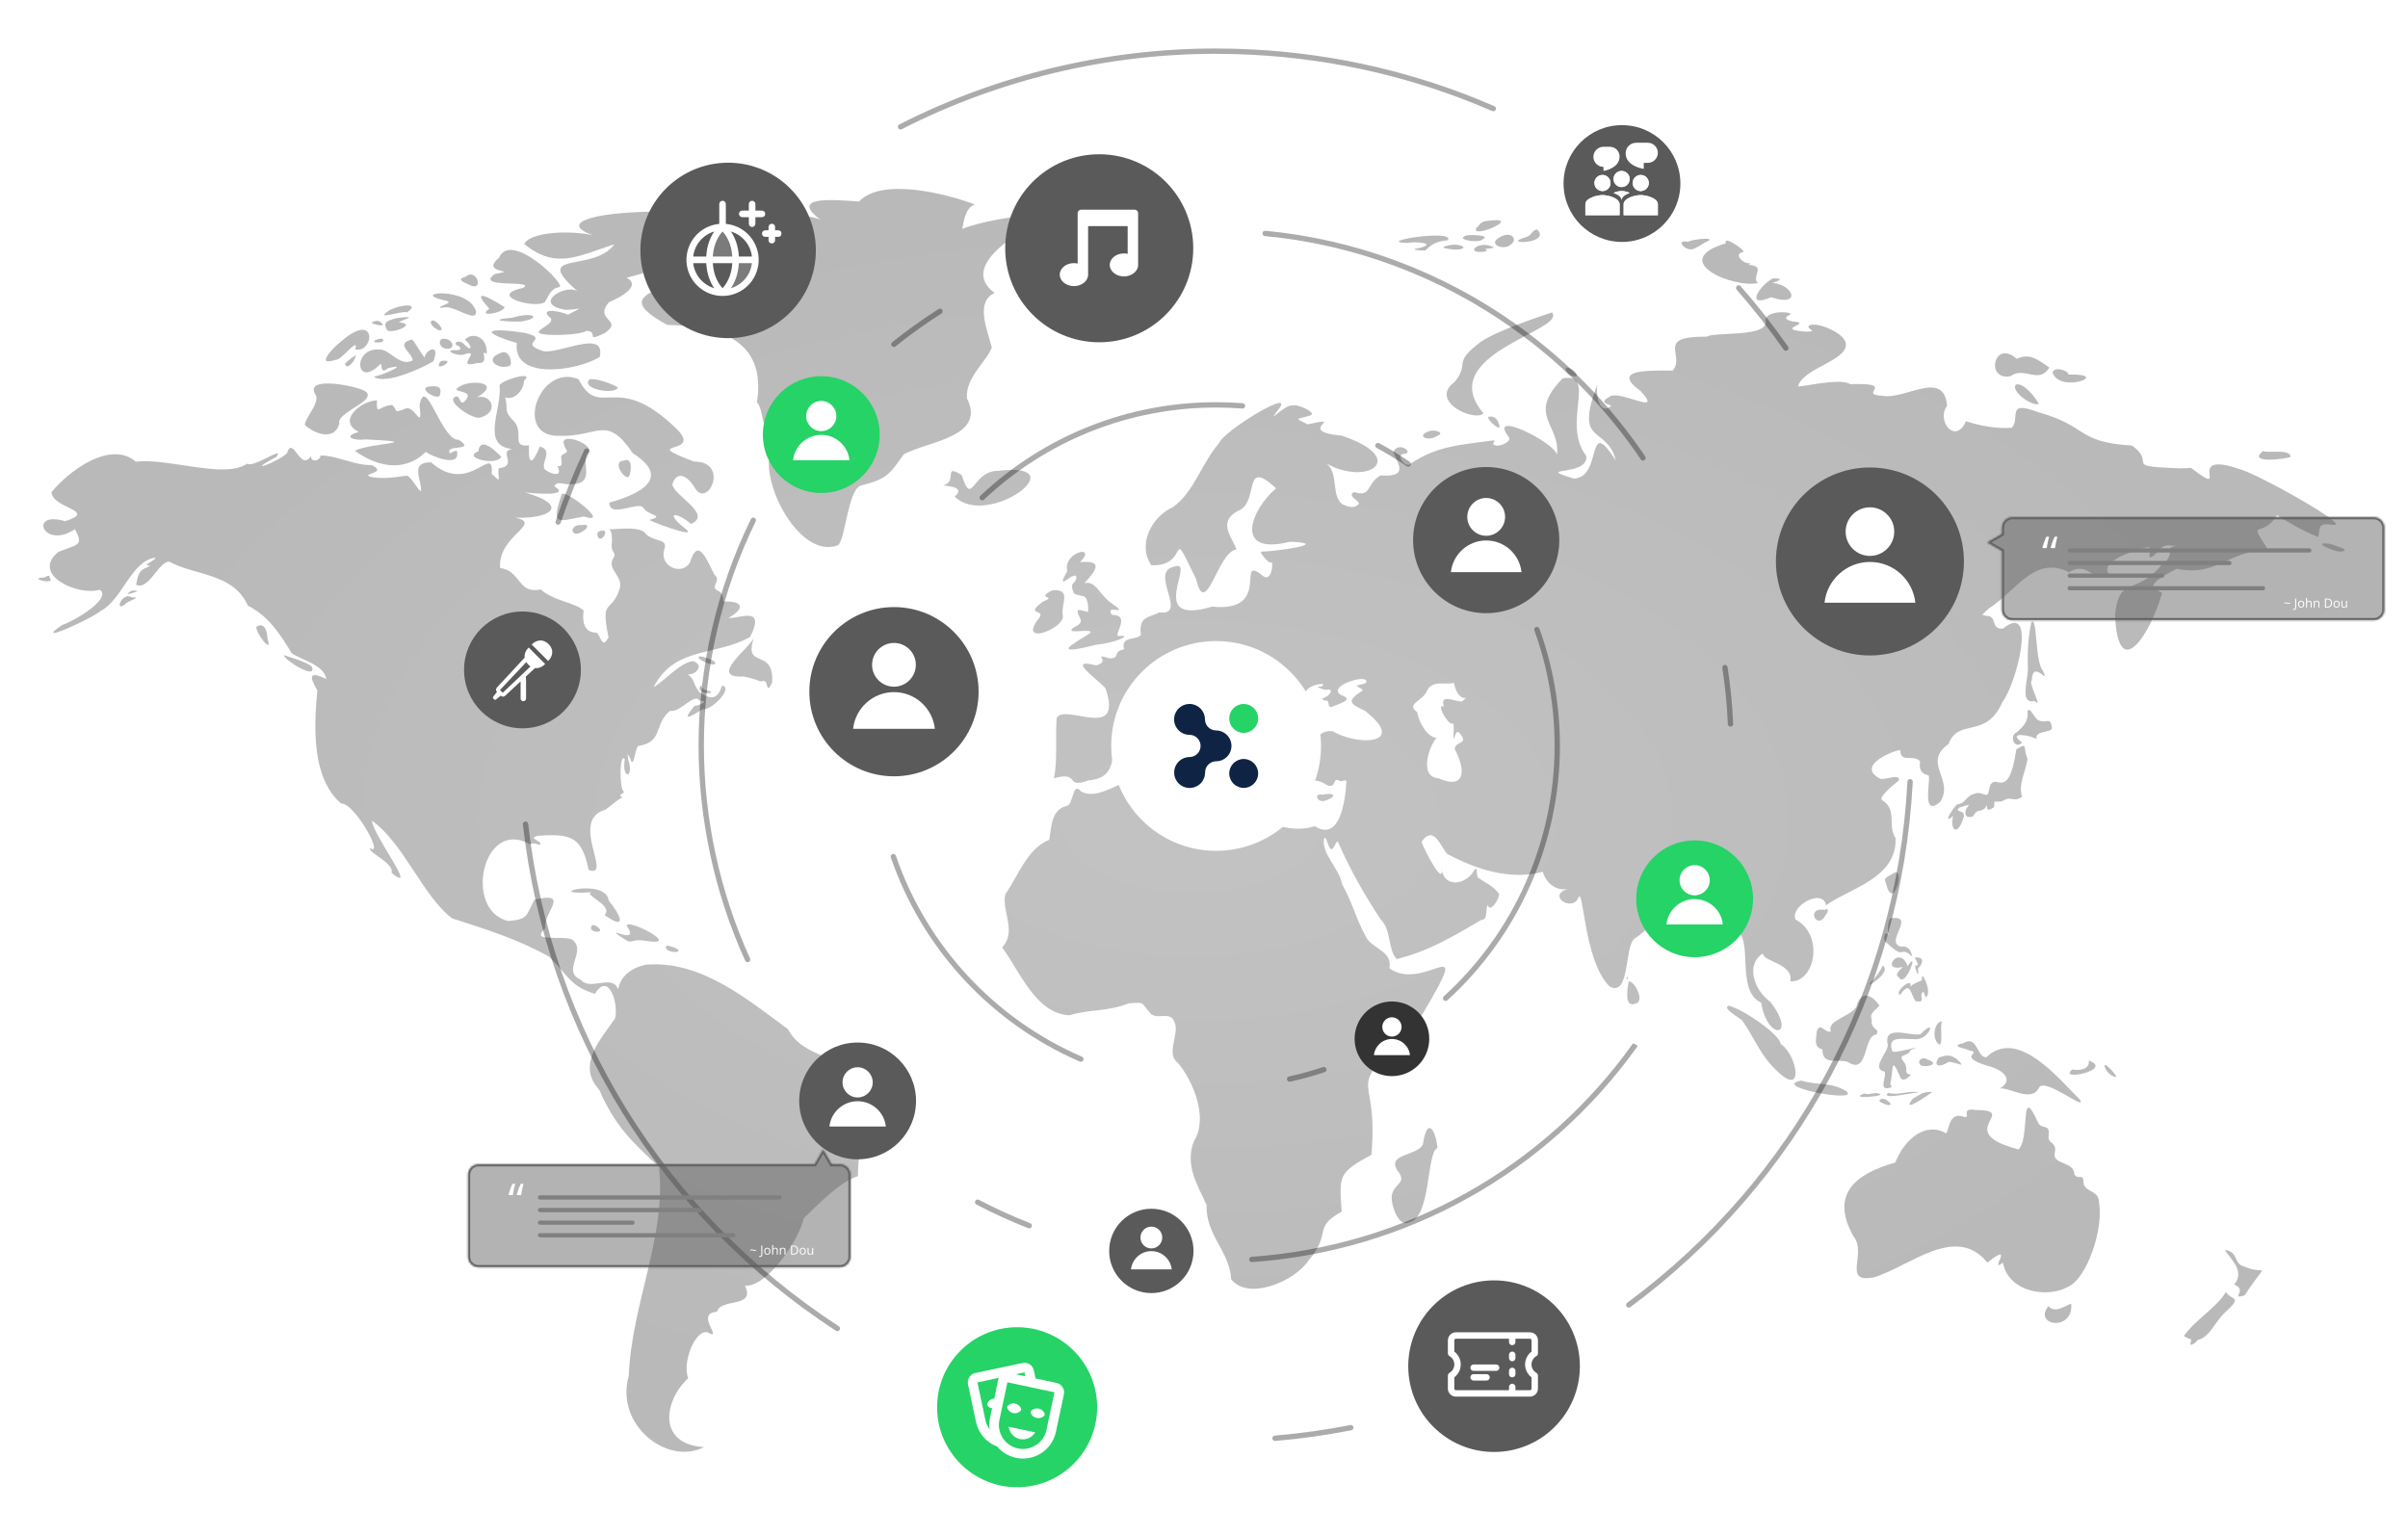 <svg width="1146" height="731" viewBox="0 0 1146 731" fill="none" xmlns="http://www.w3.org/2000/svg">
<g clip-path="url(#clip0_3723_2428)">
<mask id="mask0_3723_2428" style="mask-type:luminance" maskUnits="userSpaceOnUse" x="0" y="0" width="1146" height="731">
<path d="M1146 0H0V731H1146V0Z" fill="white"/>
</mask>
<g mask="url(#mask0_3723_2428)">
<path opacity="0.29" d="M117.648 220.696C120.374 223.052 136.128 211.598 131.525 217.466C115.293 226.182 132.297 219.934 136.587 215.733C139.34 206.713 143.101 225.12 147.97 217.012C147.937 220.747 152.861 218.987 152.505 216.811C160.099 216.734 169.005 221.653 176.781 221.359C184.425 225.01 173.493 225.293 175.4 226.618C179.75 228.4 188.922 227.111 193.003 226.496C195.311 225.592 198.85 233.776 200.382 233.74C200.615 227.953 194.936 219.89 205.188 220.079C223.278 236.344 235.161 210.481 233.992 225.499C239.563 231.004 236.414 227.006 237.375 222.894C246.828 221.932 236.939 214.591 243.727 213.746C228.839 212.164 238.618 195.473 237.82 183.936C236.097 181.648 255.312 175.824 249.377 181.245C249.276 185.941 244.472 190.788 240.439 189.111C241.999 195.408 239.397 195.415 244.669 200.618C249.536 206.216 242.979 212.938 251.731 212.002C251.323 222.331 253.623 220.71 256.883 212.542C263.706 214.4 256.991 220.336 259.334 223.515C262.075 225.74 268.316 227.405 265.199 221.9C269.369 222.462 265.736 217.468 267.645 216.517C271.593 214.219 269.33 215.47 268.272 211.134C267.084 205.874 281.827 211.016 280.403 215.109C275.288 218.879 284.55 230.43 271.827 230.468C268.572 230.901 265.186 228.632 263.78 231.459C272.553 236.737 252.173 234.688 249.862 234.399C272.047 240.872 261.304 247.105 245.15 246.411C258.941 249.224 236.754 254.803 238 270.379C248.011 271.593 246.269 282.998 257.378 280.56C262.936 285.909 273.859 286.824 277.788 290.66C277.136 294.782 277.317 301.276 284.081 301.151C286.646 304.812 286.744 308.351 289.611 303.414C285.616 283.967 290.849 292.77 294.99 280.026C296.561 274.35 288.989 270.847 291.613 266.239C293.843 262.741 291.063 263.679 291.081 259.698C291.288 257.969 291.587 252.968 289.922 251.912C293.162 252.12 303.478 250.321 306.859 253.53C310.622 258.491 318.352 255.76 316.065 261.724C313.883 269.766 324.478 274.061 328.288 267.895C332.045 255.937 335.622 264.693 339.98 273.564C343.509 276.404 338.093 279.097 341.088 280.892C344.14 281.984 344.122 284.576 344.337 286.318C353.884 286.02 354.621 289.624 346.687 294.141C351.198 294.778 364.853 287.805 356.96 303.21C340.563 312.509 321.173 307.444 311.041 327.098C316.013 324.385 323.674 315.274 329.84 314.716C335.69 316.672 330.615 321.729 327.263 320.884C331.119 324.014 329.351 324.765 332.725 329.332C339.098 333.768 341.672 332.343 343.62 326.391C349.279 327.198 338.858 338.158 334.421 337.609C329.102 340.776 323.65 344.333 330.463 336.076C332.809 335.654 338.107 333.791 332.818 333.47C330.603 329.541 323.463 339.458 318.906 338.353C311.025 344.674 315.883 353.281 303.698 355.08C302.048 356.795 301.567 367.045 299.832 360.711C297.945 357.943 298.82 358.518 298.989 361.579C301.983 370.62 295.698 371.293 297.341 361.372C294.656 357.885 294.837 376.524 296.898 376.69C297.216 378.128 293.399 377.906 296.188 379.592C293.389 380.894 290.822 383.581 288.144 385.428C270.669 390.124 291.956 418.313 280.145 414.118C276.914 398.188 271.667 396.749 256.04 397.848C250.67 399.112 258.067 400.111 257.072 402.027C255.887 402.333 254.361 400.703 252.267 401.904C229.637 389.017 220.397 433.442 241.865 438.419C251.4 437.535 250.277 436.139 254.31 428.23C271.836 424.231 258.554 434.13 259.467 441.898C251.887 448.888 267.113 445.061 272.316 447.239C279.562 452.782 266.944 462.271 276.408 466.364C280.907 471.904 291.326 463.405 294.187 470.918C295.256 464.586 300.702 460.448 307.793 459.16C334.18 457.192 356.294 476.282 375.007 489.873C382.211 504.103 404.148 504.024 416.266 513.558C430.864 514.435 416.094 534.431 410.218 537.071C409.841 542.02 408.07 554.457 408.352 559.844C399.726 562.454 389.327 573.381 382.562 579.875C379.804 591.404 364.427 613.05 354.502 611.928C359.828 622.908 342.995 617.67 341.223 624.425C330.868 624.985 343.332 637.062 337.904 634.799C331.947 630.402 324.288 647.889 327.529 656.057C316.402 666.078 312.191 687.359 335.004 688.844C317.707 697.774 292.503 678.368 299.259 654.813C300.46 621.479 317.486 587.211 313.571 555.372C300.911 543.661 292.77 536.16 285.213 518.773C274.374 506.988 285.551 495.066 292.679 484.911C294.582 478.1 289.691 462.088 283.165 473.071C271.399 469.554 270.204 464.088 261.387 455.43C245.976 446.768 231.374 442.431 215.138 437.139C201.227 426.55 192.385 401.798 177.093 390.685C176.583 396.098 199.921 426.632 186.334 415.445C187.848 410.973 175.015 405.815 176.107 403.685C183.212 408.268 168.641 381.921 162.328 382.487C148.278 370.34 149.36 345.947 151.041 328.666C146.632 321.237 147.623 319.572 155.304 323.202C154.159 316.356 143.539 314.241 138.856 310.953C132.813 301.074 127.778 293.342 117.96 288.264C111.019 272.718 92.874 274.072 80.711 267.402C75.71 266.695 70.806 281.331 64.787 278.326C65.366 275.966 65.461 271.549 69.413 270.377C71.911 269.134 71.813 269.051 70.839 269.134C67.301 269.205 75.068 266.145 73.77 265.491C62.658 266.852 57.942 285.71 47.987 290.745C43.697 294.532 14.431 307.721 29.67 297.45C34.975 295.844 53.593 284.868 47.457 280.725C37.281 283.833 14.441 273.651 27.71 262.761C36.385 259.071 40.297 260.109 35.625 251.91C20.586 261.951 13.267 242.78 31.004 248.101C46.91 242.98 25.023 242.227 24.516 234.275C33.074 223.812 52.62 209.474 64.703 219.785C79.822 217.824 106.935 228.194 117.648 220.696ZM331.442 124.652C325.595 139.75 285.951 137.354 317.488 154.625C342.512 155.224 364.83 161.754 360.251 191.475C362.526 194.088 362.543 199.213 363.806 202.153C370.942 194.289 382.18 207.73 366.833 214.405C361.358 229.693 380.882 266.799 399.011 259.451C402.4 255.772 403.601 233.767 409.418 231.213C422.327 227.941 423.25 225.856 430.134 216.221C441.924 209.966 469.416 207.983 460.192 189.649C459.34 179.759 469.356 172.359 472.02 165.473C470.134 157.466 463.789 143.762 473.35 139.47C456.961 127.277 482.259 112.466 491.931 106.517C495.206 98.787 462.566 106.643 457.966 109.005C458.503 106.509 459.084 98.98 463.932 97.326C451.43 92.589 420.039 84.11 408.8 95.921C395.657 95.001 372.905 92.956 393.505 106.765C381.065 93.206 310.511 117.658 331.442 124.652ZM199.675 193.099C201.294 205.857 197.383 192.68 193.035 194.474C186.63 197.09 189.632 195.096 186.511 192.767C179.988 193.374 179.126 198.287 179.403 190.503C170.585 191.206 160.605 200.91 170.806 205.571C162.165 208.034 169.3 209.923 173.889 209.161C204.22 210.648 175.937 210.796 168.908 214.567C178.584 221.676 192.171 225.487 202.638 215.068C205.472 217.303 219.084 222.691 217.52 215.013C217.754 213.911 215.139 215.232 214.197 215.787C211.121 211.288 227.171 215.076 218.284 209.33C210.095 210.016 202.304 177.231 199.675 193.099ZM150.474 188.409C151.643 192.541 145.292 198.786 145.079 202.261C149.684 206.589 159.113 209.99 161.498 201.705C159.761 196.17 180.586 190.592 173.595 186.087C169.657 183.725 143.582 178.386 150.474 188.409ZM227.651 214.848C219.497 217.889 236.443 221.972 238.557 217.445C237 215.843 228.509 206.875 227.651 214.848ZM216.444 189.014C212.442 191.28 224.713 199.514 228.301 198.844C237.896 196.238 233.972 187.367 226.998 189.123C240.466 181.273 220.892 180.138 217.16 185.365C218.052 186.835 225.335 186.153 221.545 190.558C218.476 194.228 219.272 187.188 216.444 189.014ZM205.069 183.937C197.115 184.238 209.433 191.742 209.451 187.582C210.104 184.766 209.158 183.546 205.069 183.937ZM162.267 162.571C158.216 165.734 149.957 174.611 159.544 171.297C162.242 172.048 170.979 159.528 169.088 166.326C178.133 168.258 179.778 147.359 162.267 162.571ZM180.346 166.327C167.659 165.767 169.306 184.534 180.289 174.003C182.811 170.982 180 179.12 184.5 175.32C196.585 172.22 180.106 179.552 177.798 179.187C182.848 183.541 201.119 175.145 206.259 171.961C209.853 162.362 201.9 167.181 202.105 170.304C200.932 168.945 197.732 163.529 196.236 161.577C187.469 163.501 196.429 168.117 196.418 171.567C189.966 174.779 185.618 166.087 180.346 166.327ZM169.382 169.2C169.757 168.56 164.883 172.07 164.14 173.199C164.951 176.278 168.63 172.564 169.382 169.2ZM178.751 161.883C175.52 163.439 183.805 163.51 182.245 161.578C181.835 160.75 179.728 161.442 178.751 161.883ZM188.855 151.4C185.588 152.273 181.728 152.982 184.114 156.86C184.665 159.503 199.515 154.431 189.987 153.442C189.667 152.676 201.29 149.855 188.855 151.4ZM177.625 153.136C174.625 153.996 183.213 155.661 182.097 154.406C181.835 153.792 180.26 151.916 177.625 153.136ZM185.267 147.698C177.758 152.957 190.149 147.881 193.749 148.632C199.915 144.525 191.914 144.415 185.267 147.698ZM205.363 152.693C203.524 154.307 209.672 158.726 210.135 156.779C210.432 155.677 206.819 151.689 205.363 152.693ZM212.211 161.359C207.98 160.335 208.721 165.639 212.238 165.941C217.082 166.567 215.556 161.837 212.211 161.359ZM220.955 163.955C219.547 162.086 215.729 162.028 217.218 164.37C218.358 164.336 220.79 166.562 217.457 166.688C210.755 166.382 216.454 169.313 220.181 168.924C230.752 165.192 215.378 176.027 227.061 172.786C233.97 173.437 227.622 165.549 231.622 168.562C232.331 160.365 224.716 157.703 221.276 161.72C224.878 164.423 224.768 168.041 220.955 163.955ZM210.136 171.819C209.184 172.204 208.824 173.287 208.771 174.001C209.31 175.866 217.056 170.843 210.136 171.819ZM238.115 168.067C229.343 171.38 238.533 176.641 242.795 173.888C243.951 172.593 242.262 165.8 238.115 168.067ZM249.552 158.436C232.853 155.828 226.723 157.502 246 163.275C243.792 181.048 274.322 176.722 285.392 169.946C288.658 156.007 264.87 169.296 258.135 167.005C245.815 162.973 262.695 161.409 249.552 158.436ZM211.855 143.034C217.637 144.153 205.97 146.156 210.432 146.593C214.99 144.123 227.032 154.56 226.531 148.165C223.051 136.152 193.845 139.175 211.855 143.034ZM237.466 122.748C227.918 130.552 248.115 128.229 235.505 130.407C225.375 137.563 255.357 132.991 249.022 137.029C231.516 140.695 254.125 147.016 259.157 143.901C261.303 140.989 261.654 137.496 266.047 136.698C270.619 136.635 243.179 109.167 237.466 122.748ZM232.924 146.967C226.435 151.235 239.771 149.066 240.13 146.176C237.819 144.705 221.558 134.501 232.924 146.967ZM341.695 103.899C321.861 96.985 249.072 102.015 285.861 113.28C279.797 109.905 253.451 108.843 249.465 116.152C264.5 128.243 274.414 122.158 292.381 116.263C282.499 130.138 251.751 118.746 275.43 139.109C270.579 134.149 252.069 144.689 269.261 147.499C275.225 147.561 279.383 145.07 270.212 149.823C269 148.784 256.606 145.877 261.204 150.705C267.42 154.458 245.992 159.064 263.334 159.429C265.862 159.532 276.788 159.253 279.103 157.438C285.536 157.955 277.7 163.255 287.879 158.544C296.985 152.067 282.391 152.659 289.775 143.866C290.579 143.564 306.74 136.814 298.306 132.267C298.23 131.85 309.959 130.054 311.823 126.417C313.482 124.319 314.076 123.545 310.05 123.991C305.672 125.38 343.869 108.725 328.655 111.406C304.11 111.527 339.165 109.422 341.695 103.899ZM275.312 180.513C256.586 172.699 244.092 208.386 266.417 207.448C284.703 208.055 288.578 197.071 301.156 215.734C322.388 229.174 298.897 236.754 290.009 239.243C289.855 246.962 303.994 238.328 306.133 241.674C308.531 245.527 316.682 245.331 309.334 247.417C306.582 247.193 332.789 256.952 326.521 251.943C315.881 243.64 321.554 243.248 328.895 249.403C339.381 244.702 320.303 235.723 320 230.524C321.798 224.574 326.326 225.509 330.32 231.626C336.357 243.307 347.852 219.759 330.322 219.709C302.057 209.089 336.696 217.565 321.07 203.254C292.759 176.258 285.533 200.231 275.312 180.513ZM280.643 180.513C275.995 185.11 292.254 188.051 294.038 184.595C294.875 184.375 285.268 179.958 280.643 180.513ZM267.337 235.268C262.089 250.904 265.489 248.073 277.915 245.865C291.519 250.236 268.509 232.502 267.337 235.268ZM289.708 428.717C288.305 417.274 256.211 426.474 281.739 424.68C276.727 425.615 292.374 431.021 287.717 435.551C298.847 443.476 295.317 435.444 289.708 428.717ZM298.319 440.843C304.905 450.147 288.273 440.853 294.644 445.347C302.454 450.917 298.117 446.29 307.888 447.923C325.253 450.7 297.235 436.415 298.319 440.843ZM285.228 441.992C283.497 440.076 281.335 439.798 281.316 441.429C280.479 443.739 287.266 444.451 285.228 441.992ZM318.622 450.298C316.742 449.652 316.355 451.068 317.606 452.248C320.857 454.148 327.271 452.842 318.622 450.298ZM296.99 219.25C290.458 219.54 298.275 229.823 299.519 226.455C300.367 224.386 301.211 217.467 296.99 219.25ZM277.032 249.899C270.254 249.609 271.788 256.402 276.789 253.21C279.342 251.943 281.12 249.238 277.032 249.899ZM284.853 253.1C284.212 253.295 284.024 254.757 284.853 256.079C286.832 258.112 290.926 250.431 284.853 253.1ZM243.834 151.204C230.964 152.4 241.179 153.277 248.106 153.026C257.947 151.397 254.2 148.24 243.834 151.204ZM221.608 131.718C217.98 132.844 218.879 133.594 223.144 135.471C230.763 139.579 226.934 127.128 221.608 131.718ZM474.988 224.112C462.566 224.06 462.716 242.017 457.712 226.18C448.582 220.418 455.897 229.255 448.896 231.025C449.769 231.39 460.148 231.438 454.356 236.391C470.196 251.945 513.171 219.576 474.988 224.112ZM775.093 467.321C774.643 470.094 772.644 479.951 778.353 477.726C783.343 476.616 777.232 466.095 775.093 467.321ZM774.007 465.273C774.936 467.734 775.113 464.082 773.972 465.382L774.007 465.273ZM901.999 553.386C882.38 558.87 871.062 568.87 882.088 588.497C888.793 596.595 876.406 611.034 891.772 608.032C908.801 602.945 930.698 582.397 945.832 600.994C959.552 590.057 946.014 606.715 953.216 600.997C955.759 614.993 974.263 618.232 984.425 612.418C993.623 607.981 1001.02 584.506 999.008 573.089C999.207 566.326 993.051 568.048 991.624 563.487C991.573 557.675 989.356 562.172 987.18 559.015C987.16 552.629 976.361 554.549 977.927 548.666C979.05 543.206 974.214 544.865 974.999 540.246C975.604 534.336 971.457 538.314 969.724 533.896C961.124 514.956 966.229 541.958 960.657 547.147C928.567 538.714 961.775 528.507 940.263 528.377C932.979 527.124 937.897 531.926 935.053 531.749C927.974 529.014 927.851 536.188 926.278 539.528C916.45 533.724 906.33 542.255 901.999 553.386ZM822.899 478.758C818.933 479.491 827.988 484.646 829.063 485.652C835.082 494.107 837.637 502.292 845.537 509.611C859.115 523.016 855.232 502.008 847.49 496.972C846.806 492.161 829.679 480.527 822.899 478.758ZM857.394 514.36C841.616 517.069 885.285 525.199 878.796 519.551C871.998 514.919 864.056 516.697 857.394 514.36ZM887.508 520.43C877.702 523.8 901.691 521.535 893.074 520.316C892.338 520.131 887.799 521.418 887.508 520.43ZM898.535 520.208C894.773 523.84 910.653 519.913 913.294 519.988C908.192 518.964 903.833 521.524 898.535 520.208ZM910.391 522.913C904.054 530.765 918.131 520.981 919.561 519.77C915.094 519.747 915.113 520.348 910.391 522.913ZM898 523.784C895.861 521.981 892.716 523.899 895.686 524.965C899.828 527.162 901.098 525.682 898 523.784ZM883.834 477.762C883.83 483.287 868.762 485.288 871.387 490.899C868.732 492.182 866.278 486.178 864.635 490.899C864.344 494.867 863.059 498.463 867.298 499.51C867.271 507.484 874.462 503.736 879.449 505.526C889.408 512.096 886.567 492.717 893.024 492.443C894.943 489.416 890.02 490.286 890.828 485.435C889.48 482.251 892.622 480.908 894.445 478.645C892.46 475.681 887.145 470.16 883.834 477.762ZM1058.99 594.949C1060 598.068 1069.08 604.494 1063.32 611.456C1070.11 614.267 1060.82 618.664 1068.24 616.645C1079.64 598.912 1078.66 607.634 1068.12 602.899C1062.74 601.629 1065.68 596.124 1058.99 594.949ZM1059.35 614.989C1054.95 622.476 1044.16 628.7 1039.37 635.964C1049.66 642.518 1052.55 630.614 1058.81 624.865C1067.78 616.599 1061.91 619.268 1059.35 614.989ZM1045.37 636.191C1043.28 635.089 1042.88 637.142 1042.54 639.248C1041.46 642.105 1048.66 636.921 1045.37 636.191ZM974.879 621.72C967.327 631.056 986.91 634.09 985.727 620.561C983.546 621.051 978.059 625.571 974.879 621.72ZM945.363 503.208C940.885 503.877 941.205 492.333 934.336 496.584C927.023 498.101 936.736 499.243 936.943 500.008C944.328 501.092 930.701 502.562 945.365 507.182C954.732 509.487 957.978 514.536 951.764 518.113C956.437 517.485 966.789 525.013 970.376 517.779C972.881 512.516 993.172 529.191 989.938 523.522C979.665 513.36 960.261 489.06 945.363 503.208ZM914.174 492.169C910.26 493.821 895.944 486.989 898.445 497.397C898.559 500.978 890.206 508.621 896.823 510.115C898.234 511.933 893.519 519.562 899.406 517.745C901.256 517.331 899.63 517.198 899.63 515.685C901.201 509.886 899.626 501.609 904.133 512.249C905.301 515.966 908.699 512.36 909.445 511.627C905.47 510.697 908.602 509.741 906.345 505.784C902.368 501.376 908.036 503.353 909.225 499.868C918.225 496.364 900.563 502.224 900.513 500.217C898.201 492.997 904.502 494.623 911.074 494.644C918.102 495.451 922.17 483.778 914.174 492.169ZM924.142 486.154C920.024 486.67 919.322 495.779 923.372 497.357C924.607 494.178 923.211 489.866 924.142 486.154ZM917.325 504.275C913.028 502.048 911.653 507.81 916.183 507.473C919.084 507.473 922.36 506.194 917.325 504.275ZM922.743 503.353C919.48 507.93 923.686 508.052 927.315 505.481C930.934 505.35 936.978 509.333 930.986 503.923C927.93 502.001 926.55 502.145 922.743 503.353ZM868.511 433.134C858.89 431.464 864.886 443.698 869.02 435.261C870.3 433.966 870.172 431.778 868.511 433.134ZM900.611 436.969C898.196 436.64 898.223 443.832 898.833 445.197C896.777 442.137 895.634 447.989 898.179 449.004C907.29 457.738 903.63 449.391 910.149 455.461C909.422 452.731 908.668 450.145 904.64 450.604C896.726 448.454 911.662 436.122 900.611 436.969ZM914.714 466.633C913.891 466.991 909.909 468.383 909.14 469.8C910.664 464.449 901.081 472.311 904.292 473.567C909.185 466.612 909.084 472.691 911.553 476.527C917.385 477.62 912.531 473.844 915.316 472.159C915.576 471.515 916.596 476.389 916.986 474.228C919.372 471.686 914.022 460.324 914.714 466.633ZM907.893 459.875C903.933 449.147 894.392 463.107 905.652 460.241C905.291 460.774 901.018 463.936 903.691 465.156C906.771 470.994 913.681 450.912 907.893 459.875ZM911.251 455.829C915.443 463.297 909.292 455.722 912.384 463.092C913.43 465.146 912.667 461.535 912.873 460.879C913.922 460.204 917.296 455.153 911.251 455.829ZM895.916 459.656C895.044 462.342 891.383 466.756 889.399 468.641C891.635 468.428 899.967 461.766 895.916 459.656ZM994.06 504.862C994.713 509.121 989.345 509.782 986.262 509.06C978.806 514.998 1006.5 509.196 994.06 504.862ZM1001.76 508.176C1002.63 510.133 1004.68 512.42 1006.89 512.593C1008.68 513.128 1000.23 503.624 1001.76 508.176ZM901.647 415.357C897.847 417.772 896.135 417.593 897.648 420.657C900.717 434.204 906.838 413.41 901.647 415.357ZM966.702 296.266C965.083 304.054 964.89 310.326 965.103 318.953C964.687 325.519 961.374 335.238 968.357 333.69C972.608 337.877 965.085 325.048 966.941 323.922C967.36 313.119 975.94 327.3 972.212 319.233C968.286 314.537 969.733 292.69 966.702 296.266ZM964.923 338.552C965.436 344.013 962.392 346.093 959.884 348.538C955.925 350.084 958.793 357.153 962.373 353.455C954.624 347.815 966.905 350.097 969.253 351.854C968.082 347.64 976.243 348.9 976.546 346.609C975.904 340.682 974.09 344.732 970.078 342.802C968.533 342.526 965.97 335.877 964.923 338.552ZM959.615 356.654C955.391 384.81 948.589 364.109 946.414 376.775C945.871 380.598 943.115 376.014 939.434 377.973C935.79 378.608 935.441 382.668 931.432 382.857C929.541 384.486 923.99 393.116 929.478 388.409C927.901 395.699 931.899 398.235 934.637 388.655C935.174 385.195 929.788 386.92 932.451 384.43C935.103 383.448 942.471 381.603 945.125 381.946C945.966 384.829 945.084 386.74 948.944 384.265C949.757 380.908 947.349 381.753 952.682 381.496C957.873 378.281 957.695 382.341 962.328 379.301C960.426 372.778 963.955 367.881 964.953 361.207C962.395 355.799 965.603 353.108 959.615 356.654ZM943.022 381.533C935.652 379.75 932.247 390.907 938.938 388.638C941.271 384.65 941.337 386.991 944.485 384.932C946.676 382.249 944.697 379.942 943.022 381.533ZM1109.14 258.924C1098.74 257.256 1111.25 263.046 1114.21 262.566C1119.31 261.814 1111.58 259.983 1109.14 258.924ZM1077.03 214.696C1068.9 221.047 1088.66 218.371 1090.14 217.467C1089.85 213.438 1079.3 215.865 1077.03 214.696ZM976.868 177.393C980.332 187.632 1005.63 177.774 984.387 178.306C984.517 176.29 977.271 174.202 976.868 177.393ZM959.439 183.065C956.75 185.701 965.999 193.162 970.332 192.382C969.056 189.518 963.006 181.916 959.439 183.065ZM975.309 174.954C969.195 170.624 965.545 168.111 959.791 170.815C948.978 161.113 944.666 181.257 956.727 179.092C963.597 174.133 970.265 183.189 975.309 174.954ZM821.355 115.821C793.498 124.127 825.014 137.385 836.709 134.701C833.806 132.576 838.277 128.352 835.702 126.915C831.406 124.771 831.076 127.798 833.034 125.204C830.522 126.245 824.288 121.006 829.591 119.957C830.945 119.222 819.894 111.645 821.355 115.821ZM843.643 132.543C837.16 136.144 830.326 146.891 842.932 141.486C857.309 146.326 853.896 135.658 843.527 134.643C848.59 133.087 847.797 132.442 843.643 132.543ZM706.602 105.33C703.499 106.443 704.586 106.988 702.568 108.59C699.913 114.299 727.218 102.18 706.602 105.33ZM713.474 113.116C707.743 116.35 715.944 119.554 719.106 116.314C722.565 113.873 719.121 109.55 713.474 113.116ZM697.28 112.315C692.828 114.225 703.776 115.787 705.5 113.969C710.468 111.833 698.16 111.501 697.28 112.315ZM669.805 115.665C673.419 114.795 684.869 115.715 674.871 118.238C670.602 118.69 675.273 119.354 678.295 119.23C681.698 116.074 683.432 114.934 689.053 114.346C692.587 108.881 653.282 115.172 669.805 115.665ZM692.473 116.454C689.931 116.454 683.806 117.862 688.962 118.358C695.845 119.848 699.964 117.136 692.473 116.454ZM710.441 117.533C703.736 114.117 696.443 121.006 706.435 119.77C707.943 119.518 707.857 119.065 706.88 118.69C705.9 118.319 712.572 118.237 710.441 117.533ZM725.643 113.061C714.094 116.551 738.549 116.146 731.599 109.29C728.917 109.313 729.151 112.384 725.643 113.061ZM507.928 271.863C501.42 283.329 511.992 270.592 512.267 274.892C512.126 277.741 509.468 277.327 510.305 280.118C511.145 282.913 510.516 282.675 515.062 283.683C517.999 283.768 518.176 290.081 517.719 291.29C513.428 290.309 511.245 288.802 514.151 294.496C514.992 296.394 513.592 297.465 510.938 298.712C505.922 302.561 520.503 298.632 518.904 301.326C510.085 306.837 499.517 312.527 521.918 306.851C530.059 306.188 539.957 302.02 532.401 302.753C529.632 302.565 538.549 292.578 529.182 292.715C525.121 286.713 539.822 294.597 527.784 286.238C522.784 282.055 521.168 276.313 516.041 277.625C522.214 270.985 524.858 266.638 514.014 267.589C522.507 258.864 505.746 262.721 507.928 271.863ZM500.864 280.951C491.998 285.387 504.067 283.262 496.252 286.418C486.692 293.717 499.234 289.127 493.738 295.208C484.827 307.736 507.563 298.763 505.762 292.713C504.842 287.313 510.246 280.329 500.864 280.951ZM558.293 343.297C558.627 345.713 554.326 347.881 558.232 350.086C559.154 352.433 560.33 338.264 558.293 343.297ZM557.405 352.459C551.864 353.97 554.133 363.914 558.647 360.798C561.156 359.078 562.837 349.07 557.405 352.459ZM603.874 376.854C596.566 377.914 612.364 380.231 612.852 378.926C614.481 377.721 606.824 376.199 603.874 376.854ZM629.121 378.262C625.47 377.476 626.459 381.908 630.192 381.248C635.589 379.754 636.685 376.996 629.121 378.262ZM538.315 357.701C535.348 358.081 535.118 359.085 537.427 359.691C540.599 360.635 542.761 356.812 538.315 357.701ZM358.738 303.661C356.732 308.558 336.643 322.888 353.935 322.041C361.674 323.534 361.048 324.695 362.831 324.198C366.171 323.215 364.172 331.628 367.452 324.945C368.606 307.893 353.645 319.022 358.738 303.661ZM122.084 298.365C121.194 300.806 130.153 312.219 127.299 304.103C127.151 299.903 125.676 295.991 122.084 298.365ZM135.066 311.835C135.201 314.152 151.099 324.047 148.4 317.354C146.309 315.055 135.73 312.153 135.066 311.835ZM62.791 284.371C58.201 281.354 54.205 291.588 59.454 287.687C60.407 286.06 68.275 284.116 62.791 284.371ZM62.037 281.517C58.09 284.287 65.029 281.454 65.504 281.517C65.504 281.517 63.549 280.603 62.037 281.517ZM21.001 274.931C13.262 275.092 24.267 278.041 24.203 275.968C22.955 274.324 24.329 273.182 21.001 274.931ZM677.2 544.716C674.474 550.618 658.252 548.845 666.053 558.519C668.897 563.596 663.687 563.045 662.373 569.006C661.795 573.725 665.824 584.571 670.557 581.812C681.112 580.051 678.794 548.47 684.073 546.485C683.587 539.05 679.313 530.269 677.2 544.716ZM680.523 205.131C673.511 207.282 679.173 210.549 683.986 207.49C687.723 206.167 683.584 204.427 680.523 205.131ZM738.605 148.718C734.21 150.182 712.786 157.197 704.701 162.735C690.776 173.172 699.807 172.661 692.252 181.837C679.703 191.135 702.087 201.016 706.012 196.745C681.957 168.552 746.109 157.264 738.605 148.718ZM709.21 198.341C705.146 197.767 715.579 207.21 713.356 201.875C712.583 198.783 710.394 198.177 709.21 198.341ZM748.15 175.876C742.931 172.754 745.102 178.759 749.338 179.078C751.649 179.52 749.811 176.651 748.15 175.876ZM340.034 314.813C337.4 313.492 334.824 312.44 333.104 312.44C329.3 313.164 342.822 319.057 340.034 314.813ZM333.757 325.911C329.553 331.157 342.896 330.306 336.987 328.751C335.269 328.447 333.639 327.732 333.757 325.911ZM1110.41 249.844C1103.38 248.914 1104.08 250.339 1103.39 255.642C1096.79 253.227 1087.72 247.9 1083.65 245.205C1076.16 257.241 1069.47 245.883 1079.39 261.685C1059.51 262.473 1055.43 274.584 1035.81 270.788C1015.55 281.088 1029.52 280.544 1028.88 282.627C1023.33 301.886 1007.96 326.031 1006.56 292.566C1008.62 273.711 1016.09 283.907 1028.61 269.047C1036.44 263.432 1029.03 260.585 1036.17 259.777C1031.83 260.015 1030.52 258.15 1026.92 262.678C1019.35 270.177 1025.83 259.022 1021.5 260.608C1018.02 261.493 998.202 266.794 1003.9 273.607C996.265 278.494 994.508 266.598 984.692 272.361C968.211 264.254 960.067 280.869 946.457 289.673C943.17 292.813 942.634 292.649 945.3 293.15C950.824 292.996 947.141 299.948 953.306 299.189C969.494 286.055 960.001 324.888 952.945 334.214C945.05 352.252 932.103 341.363 927.34 354.163C914.682 363.059 930.135 370.845 923.432 381.663C914.35 389.51 918.815 372.053 917.915 369.153C913.526 368.061 913.385 365.375 913.831 362.366C910.223 358.738 904.584 363.608 904.314 356.984C898.845 357.991 883.435 365.09 894.973 370.726C897.13 371.376 904.274 368.005 903.693 371.39C904.452 371.29 892.084 379.901 896.309 381.247C902.876 385.913 898.188 392.915 902.088 398.885C903.197 418.178 878.897 423.37 869.015 431.001C867.739 422.549 851.782 431.118 854.52 437.716C868.218 444.828 863.889 467.758 852.026 467.107C853.716 458.72 839.25 457.884 838.954 453.859C830.791 459.022 834.489 471.051 842.515 476.877C855.615 493.878 841.063 495.7 838.161 477.208C825.578 471.799 835.06 445.371 825.666 442.926C820.712 449.141 817.945 445.268 819.893 439.493C818.28 436.237 811.177 422.018 807.354 425.622C796.732 425.751 787.63 440.593 778.086 446.661C772.922 449.823 775.985 474.849 766.05 469.593C753.347 457.017 753.763 420.316 750.999 427.689C747.981 433.941 736.075 426.478 746.074 423.061C740.654 424.456 735.545 420.041 734.253 414.972C718.43 419.239 701.964 413.592 688.576 406.358C685.348 402.276 682.089 392.527 676.513 400.785C677.485 403.777 687.931 424.251 686 412.239C686.074 421.345 694.935 422.36 700.521 415.965C703.18 411.628 702.394 413.46 703.188 417.593C706.596 420.057 710.631 421.701 713.056 425.021C714.923 425.999 709.055 435.292 708.169 430.898C706.719 431.238 708.507 438.025 704.996 437.878C691.86 445.592 679.895 452.799 664.748 456.508C660.473 452.446 662.307 442.687 657.07 437.631C649.616 426.387 642.44 413.786 636.799 400.84C636.355 399.432 635.198 403.13 634.284 403.849C632.422 406.176 631.317 397.272 630.222 398.994C628.475 406.142 637.461 413.302 638.726 420.908C643.902 430.099 645.178 437.033 650.112 446.048C653.089 451.619 662.901 452.816 661.221 460.872C677.995 473.074 702.042 440.421 676.991 482.705C636.515 526.126 656.6 504.309 652.665 549.689C636.785 558.346 637.335 559.512 638.525 576.762C624.572 584.386 633.879 587.022 622.869 599.836C616.358 609.916 594.025 619.336 585.946 608.919C585.175 595.525 573.717 587.846 574.234 573.559C569.615 563.383 563.904 554.73 568.16 543.281C575.15 532.319 568.086 514.978 560.604 505.941C554.533 501.626 561.633 491.683 558.945 486.537C556.959 480.559 549.952 486.437 546.911 481.624C542.779 477.14 545.25 477.012 537.192 477.593C527.303 481.598 518.339 480.35 508.999 483.281C492.957 482.648 485.207 462.088 476.932 450.963C484.177 443.267 476.412 433.252 478.503 425.574C484.588 416.937 488.831 403.904 499.37 399.738C500.374 394.002 500.15 385.245 507.881 383.564C510.951 382.508 510.446 371.819 514.426 376.69C522.751 381.347 533.276 371.187 542.077 370.429C547.867 373.249 547.494 368.627 553.37 370.428C557.511 371.221 560.826 366.823 563.743 370.922C563.705 371.577 560.782 374.081 562.647 375.56C566.723 379.803 556.36 381.629 562.528 384.45C611.813 411.468 576.598 384.939 600.612 388.913C607.134 394.205 618.202 395.85 625.718 393.251C637.967 401.167 640.34 380.026 640.744 372.165C640.835 370.418 637.988 372.814 636.981 371.335C634.149 370.502 635.99 374.822 632.086 374.017C622.971 368.388 625.909 374.802 618.335 372.39C612.26 371.31 612.113 361.1 611.494 359.443C605.453 357.196 618.29 355.197 620.289 354.31C624.022 353.461 616.416 352.548 620.853 351.989C627.709 353.271 627.37 347.256 634.284 348.068C646.345 355.236 670.254 354.393 649.516 338.271C641.773 334.761 641.214 333.55 648.092 328.943C649.602 328.392 646.346 327.231 645.897 326.602C645.224 325.758 650.894 326.008 650.254 324.084C649.222 320.923 630.687 327.13 638.666 331.041C644.852 333.094 636.684 335.158 633.839 336.453C631.172 337.101 633.412 332.735 630.575 333.529C627.936 332.236 629.218 332.96 631.259 331.566C633.34 330.449 634.834 327.561 630.962 328.338C629.451 328.262 624.821 326.447 628.769 326.875C633.074 324.263 621.624 325.816 621.331 329.909C620.834 337.548 610.182 344.999 618.81 351.767C616.85 352.238 612.844 352.756 611.669 355.498C610.735 352.768 598.055 349.169 598.807 355.949C600.283 357.926 599.454 363.382 602.584 364.767C601.65 365.713 601.226 375.2 598.229 371.226C593.793 368.133 595.868 361.103 590.761 356.365C589.169 349.868 590.684 345.632 582.04 341.668C575.698 341.152 569.599 320.99 567.991 335.874C570.342 339.078 572.73 346.107 577.467 348.087C582.934 348.689 576.063 348.854 581.511 351.603C583.996 352.243 589.248 359.229 585.513 356.693C583.11 354.167 583.071 355.332 582.403 357.068C584.093 363.571 579.264 364.511 576.534 367.25C577.988 376.902 573.955 368.864 568.976 367.911C569.501 365.801 584.47 366.034 578.664 358.262C570.527 351.312 563.814 343.784 557.019 336.448C550.327 340.417 549.239 341.406 541.808 341.579C539.384 350.689 535.291 348.078 530.077 357.895C528.994 365.757 527.451 370.65 517.983 371.477C506.469 375.756 514.452 366.82 501.531 370.484C503.424 362.401 502.168 350.743 502.87 341.831C506.615 334.315 535.029 353.489 526.069 327.509C520.78 322.094 507.54 313.117 521.721 316.745C529.407 314.507 518.935 310.64 528.206 313.435C533.53 313.153 529.101 310.277 534.97 309.045C533.297 302.552 540.611 304.978 542.975 302.259C541.827 293.289 546.602 294.094 551.772 291.496C565.909 293.24 546.488 272.085 558.884 269.714C569.898 265.674 544.586 298.393 576.85 288.756C606.213 291.784 587.268 262.876 601.204 274.264C605.219 277.159 606.084 267.609 605.118 267.644C603.99 268.983 598.934 262.295 600.32 262.594C606.87 262.515 634.492 258.67 613.924 257.876C586.329 264.774 595.718 242.063 607.344 232.454C590.977 217.309 599.574 239.208 589.293 243.137C578.424 248.775 587.62 257.091 588.322 261.596C579.563 262.549 573.87 295.325 569.283 275.756C555.522 247.445 567.087 269.891 547.946 269.054C541.137 259.268 548.108 245.879 558.355 241.317C568.383 233.985 571.522 221.092 580.221 210.843C582.307 205.224 615.572 184.906 608.94 194.195C601.477 204.084 611.093 192.184 615.253 193.042C616.806 192.003 627.624 196.598 623.352 197.84C617.834 199.626 615.051 198.58 622.367 201.987C641.941 197.696 615.412 205.259 638.46 207.363C671.579 218.309 649.994 232.539 629.574 219.616C637.995 223.462 632.898 235.579 638.816 239.991C643.603 242.164 644.97 241.527 646.818 239.738C646.494 238.01 641.129 236.151 644.331 234.191C652.804 237.011 650.136 230.313 656.956 226.32C670.061 227.157 665.86 221.635 663.087 215.228C665.222 209.798 673.228 215.365 668.341 216.059C664.603 215.729 667.179 221.608 670.56 221.276C683.253 212.27 694.93 211.819 709.596 209.77C713.507 209.107 709.328 211.175 711.103 211.75C713.243 213.169 719.775 210.198 718.046 208.029C707.409 194.295 740.861 211.11 740.979 216.639C742.779 201.877 726.328 197.896 743.652 180.127C760.387 177.067 742.967 201.678 754.945 217.05C755.948 227.229 729.072 221.794 749.063 227.813C763.039 227.132 754.535 196.725 768.988 219.203C764.802 202.173 748.912 212.682 760.19 183.103C759.337 190.158 762.171 197.845 766.858 193.043C763.212 191.964 762.144 190.971 765.788 188.985C770.134 184.906 792.462 198.724 780.725 186.084C766.455 175.772 784.23 176.364 796.108 176.401C802.255 168.986 787.352 160.011 812.379 160.258C815.441 157.793 842.828 160.951 840.207 152.139C840.998 147.761 852.232 148.137 852.214 149.654C851.056 150.069 847.588 151.804 853.01 152.969C863.976 153.902 843.369 156.634 859.233 157.851C864.744 157.851 861.457 157.355 860.566 155.533C862.106 152.049 878.318 158.076 878.526 163.897C878.542 171.955 858.487 175.115 855.773 183.686C853.745 185.179 875.602 179.463 880.486 182.856C903.788 182.164 883.321 187.853 895.956 188.408C906.485 190.435 925.227 175.646 926.632 193.124C921.29 200.609 930.861 211.795 935.611 200.491C941.853 202.537 949.54 204.161 957.396 203.639C961.783 199.073 954.352 190.251 969.936 196.186C994.142 202.868 987.86 210.485 1014.66 212.081C1026.82 220.849 1009.34 221.907 1037.07 222.925C1044.17 223.014 1041.78 222.103 1043.91 223.593C1061.83 237.079 1039.03 214.273 1065.51 223.182C1074.1 225.283 1119.99 251.065 1110.41 249.844ZM695.576 333.997C701.188 329.239 694.663 337.168 691.9 325.023C688.386 326.217 681.622 323.463 679.182 328.752C676.967 333.996 668.862 334.936 674.471 339.015C675.118 343.412 678.956 350.735 683.633 351.273C680.25 354.951 675.006 369.817 684.606 370.48C697.777 376.207 697.5 366.017 692.343 356.738C692.29 352.38 699.92 354.645 694.202 348.538C692.789 347.71 692.163 351.275 692.163 351.275C691.042 352.744 692.722 343.226 691.192 344.481C688.963 345.001 683.022 334.263 687.272 336.367C684.825 330.172 691.98 333.704 695.576 333.997ZM363.859 206.421C362.724 209.681 368.406 209.373 369.89 208.418C372.198 204.152 365.549 201.569 363.859 206.421ZM803.398 115.129C796.686 113.733 802.36 120.077 806.149 118.442C810.418 116.368 809.531 116.204 812.467 114.961C817.256 112.643 805.151 113.822 803.398 115.129Z" fill="url(#paint0_radial_3723_2428)"/>
<path d="M613.758 514.9C613.173 514.9 612.647 514.497 612.518 513.902C612.367 513.218 612.8 512.545 613.487 512.393C618.937 511.194 624.373 509.698 629.651 507.943C630.312 507.699 631.035 508.082 631.253 508.746C631.473 509.41 631.115 510.127 630.451 510.348C625.09 512.131 619.566 513.651 614.029 514.87C613.939 514.89 613.847 514.9 613.758 514.9ZM514.407 505.421C514.239 505.421 514.068 505.387 513.906 505.315C471.642 487.046 438.856 451.622 423.953 408.123C423.725 407.462 424.078 406.739 424.742 406.514C425.403 406.28 426.126 406.64 426.351 407.304C441.022 450.126 473.302 485.002 514.909 502.99C515.553 503.267 515.85 504.013 515.569 504.655C515.365 505.133 514.896 505.421 514.407 505.421ZM687.977 476.463C687.633 476.463 687.29 476.325 687.039 476.047C686.568 475.532 686.606 474.729 687.125 474.257C720.633 443.778 739.85 400.331 739.85 355.064C739.85 336.184 736.613 317.698 730.232 300.109C729.994 299.452 730.335 298.722 730.992 298.484C731.639 298.24 732.376 298.584 732.617 299.244C739.1 317.11 742.388 335.89 742.388 355.064C742.388 401.044 722.867 445.171 688.831 476.133C688.589 476.354 688.281 476.463 687.977 476.463ZM417.024 342.338C416.988 342.338 416.951 342.338 416.915 342.334C416.218 342.271 415.699 341.661 415.758 340.96C416.241 335.328 417.024 329.654 418.087 324.092C418.22 323.405 418.863 322.923 419.57 323.085C420.257 323.217 420.71 323.881 420.578 324.568C419.534 330.044 418.761 335.633 418.289 341.178C418.229 341.839 417.678 342.338 417.024 342.338ZM467.446 238.166C467.11 238.166 466.773 238.034 466.525 237.766C466.042 237.257 466.066 236.455 466.578 235.976C497.045 207.26 536.891 191.449 578.772 191.449C582.98 191.449 587.237 191.611 591.419 191.932C592.119 191.985 592.641 192.595 592.589 193.292C592.533 193.989 591.982 194.514 591.229 194.462C587.11 194.145 582.919 193.986 578.773 193.986C537.539 193.986 498.313 209.553 468.316 237.82C468.07 238.051 467.76 238.166 467.446 238.166ZM670.185 222.147C669.937 222.147 669.689 222.075 669.467 221.926C664.863 218.781 660.045 215.848 655.146 213.206C654.529 212.872 654.296 212.103 654.63 211.489C654.964 210.867 655.737 210.643 656.347 210.973C661.325 213.655 666.221 216.635 670.901 219.832C671.479 220.225 671.627 221.014 671.23 221.596C670.986 221.952 670.588 222.147 670.185 222.147Z" fill="black" fill-opacity="0.33"/>
<path d="M595.768 600.772C595.107 600.772 594.549 600.26 594.503 599.593C594.453 598.892 594.982 598.288 595.678 598.238C668.62 593.122 734.782 556.086 777.198 496.626L778.381 497.158L779.411 497.894C779.407 497.905 779.252 498.116 779.246 498.122C736.406 558.18 669.555 595.598 595.856 600.768C595.827 600.772 595.797 600.772 595.768 600.772ZM489.823 584.706C489.668 584.706 489.512 584.68 489.36 584.62C480.977 581.347 472.671 577.562 464.674 573.37C464.053 573.047 463.812 572.281 464.139 571.659C464.463 571.042 465.236 570.8 465.85 571.124C473.764 575.269 481.986 579.015 490.285 582.255C490.936 582.509 491.26 583.246 491.006 583.9C490.807 584.399 490.328 584.706 489.823 584.706ZM355.803 458.035C355.32 458.035 354.861 457.761 354.646 457.293C340.13 425.386 332.457 389.965 332.457 354.858C332.457 317.664 341.071 280.397 357.368 247.083C357.675 246.452 358.428 246.182 359.066 246.501C359.694 246.808 359.954 247.569 359.647 248.199C343.519 281.166 334.994 318.05 334.994 354.858C334.994 389.605 342.588 424.662 356.959 456.242C357.246 456.879 356.965 457.632 356.328 457.923C356.156 457.999 355.978 458.035 355.803 458.035ZM823.575 345.884C822.898 345.884 822.336 345.352 822.307 344.672C821.923 335.764 821.035 326.774 819.674 317.948C819.568 317.254 820.044 316.607 820.734 316.498C821.458 316.376 822.075 316.871 822.184 317.558C823.558 326.479 824.453 335.563 824.843 344.56C824.873 345.26 824.327 345.851 823.631 345.884C823.611 345.884 823.591 345.884 823.575 345.884ZM781.911 219.216C781.505 219.216 781.105 219.021 780.861 218.658C764.594 194.547 744.228 173.675 720.328 156.629C685.389 131.699 644.469 116.396 601.987 112.373C601.29 112.307 600.778 111.689 600.845 110.992C600.91 110.295 601.511 109.76 602.225 109.85C645.153 113.913 686.503 129.377 721.801 154.561C745.949 171.789 766.526 192.875 782.962 217.238C783.355 217.82 783.202 218.609 782.621 218.998C782.404 219.147 782.156 219.216 781.911 219.216ZM425.395 165.164C425.026 165.164 424.656 165.001 424.408 164.688C423.969 164.143 424.054 163.344 424.603 162.908C431.628 157.263 439.053 151.949 446.672 147.113C447.257 146.73 448.047 146.908 448.423 147.503C448.8 148.094 448.625 148.88 448.033 149.253C440.489 154.043 433.141 159.301 426.188 164.883C425.956 165.071 425.676 165.164 425.395 165.164Z" fill="black" fill-opacity="0.33"/>
<path d="M606.784 685.893C606.13 685.893 605.575 685.394 605.519 684.73C605.463 684.033 605.981 683.419 606.678 683.36C618.714 682.352 630.802 680.661 642.614 678.339C643.314 678.187 643.968 678.657 644.103 679.34C644.239 680.027 643.789 680.694 643.103 680.83C631.202 683.168 619.018 684.873 606.889 685.89C606.853 685.893 606.817 685.893 606.784 685.893ZM398.504 633.653C398.266 633.653 398.025 633.588 397.811 633.448C314.21 578.993 259.916 491.148 248.851 392.436C248.775 391.739 249.274 391.112 249.971 391.032C250.681 390.979 251.299 391.458 251.375 392.152C262.35 490.11 316.231 577.281 399.198 631.321C399.782 631.704 399.95 632.49 399.567 633.078C399.323 633.452 398.917 633.653 398.504 633.653ZM775.142 622.436C774.755 622.436 774.369 622.258 774.121 621.921C773.705 621.36 773.824 620.564 774.388 620.148C853.854 561.438 902.457 471.241 907.738 372.682L907.768 372.057C907.804 371.357 908.435 370.815 909.096 370.849C909.796 370.882 910.337 371.476 910.305 372.176L910.269 372.831C904.951 472.137 855.972 563.027 775.895 622.189C775.67 622.357 775.405 622.436 775.142 622.436ZM265.614 249.779C265.478 249.779 265.34 249.759 265.204 249.713C264.543 249.486 264.187 248.765 264.412 248.101C268.312 236.62 272.913 225.202 278.079 214.167C278.383 213.533 279.136 213.272 279.766 213.556C280.4 213.854 280.675 214.61 280.377 215.244C275.248 226.196 270.683 237.526 266.815 248.921C266.634 249.446 266.142 249.779 265.614 249.779ZM849.93 166.991C849.53 166.991 849.137 166.803 848.89 166.449C841.99 156.58 834.456 146.972 826.496 137.896C826.033 137.37 826.086 136.568 826.614 136.105C827.14 135.643 827.943 135.693 828.405 136.224C836.424 145.37 844.018 155.051 850.97 164.997C851.37 165.571 851.232 166.361 850.657 166.764C850.435 166.918 850.181 166.991 849.93 166.991ZM428.57 61.644C428.111 61.644 427.666 61.393 427.44 60.953C427.124 60.329 427.368 59.566 427.992 59.246C474.303 35.587 526.341 23.082 578.485 23.082C584.486 23.082 590.557 23.244 596.528 23.568C636.368 25.701 674.95 34.778 711.2 50.549C711.844 50.826 712.138 51.576 711.857 52.217C711.576 52.861 710.836 53.162 710.189 52.874C674.217 37.225 635.929 28.218 596.389 26.097C590.464 25.78 584.439 25.618 578.484 25.618C526.74 25.618 475.099 38.027 429.148 61.505C428.964 61.601 428.766 61.644 428.57 61.644Z" fill="black" fill-opacity="0.33"/>
<path d="M425.451 288.977C403.208 288.977 385.176 307.009 385.176 329.252C385.176 351.495 403.208 369.527 425.451 369.527C447.695 369.527 465.727 351.495 465.727 329.252C465.727 307.009 447.695 288.977 425.451 288.977Z" fill="#5A5A5A"/>
<path d="M444.902 346.913H406C407.058 337.111 415.384 329.453 425.465 329.453C435.546 329.453 443.872 337.111 444.902 346.913Z" fill="white"/>
<path d="M425.45 306.047C431.182 306.047 435.865 310.702 435.865 316.462C435.865 322.164 431.24 326.818 425.537 326.877C425.508 326.877 425.479 326.877 425.45 326.877C419.69 326.877 415.035 322.193 415.035 316.462C415.035 310.701 419.69 306.047 425.45 306.047Z" fill="white"/>
<path d="M707.3 222.305C688.087 222.305 672.512 237.88 672.512 257.093C672.512 276.305 688.087 291.881 707.3 291.881C726.512 291.881 742.087 276.306 742.087 257.093C742.088 237.88 726.512 222.305 707.3 222.305Z" fill="#5A5A5A"/>
<path d="M724.102 272.347H690.5C691.414 263.88 698.606 257.266 707.313 257.266C716.02 257.266 723.212 263.88 724.102 272.347Z" fill="white"/>
<path d="M707.3 237.047C712.251 237.047 716.296 241.067 716.296 246.043C716.296 250.968 712.301 254.989 707.376 255.038C707.351 255.038 707.325 255.038 707.3 255.038C702.325 255.038 698.305 250.993 698.305 246.043C698.305 241.067 702.325 237.047 707.3 237.047Z" fill="white"/>
<path d="M806.5 400.039C791.149 400.039 778.703 412.484 778.703 427.837C778.703 443.189 791.149 455.634 806.5 455.634C821.853 455.634 834.298 443.189 834.298 427.837C834.298 412.484 821.852 400.039 806.5 400.039Z" fill="#25D366"/>
<path d="M819.928 440.027H793.078C793.808 433.262 799.555 427.977 806.513 427.977C813.471 427.977 819.217 433.261 819.928 440.027Z" fill="white"/>
<path d="M806.5 411.816C810.456 411.816 813.689 415.029 813.689 419.005C813.689 422.94 810.495 426.153 806.56 426.193C806.539 426.193 806.52 426.193 806.5 426.193C802.524 426.193 799.313 422.96 799.313 419.005C799.312 415.029 802.524 411.816 806.5 411.816Z" fill="white"/>
<path d="M711.043 609.469C688.488 609.469 670.203 627.753 670.203 650.308C670.203 672.863 688.488 691.149 711.043 691.149C733.598 691.149 751.882 672.864 751.882 650.309C751.882 627.754 733.598 609.469 711.043 609.469Z" fill="#5A5A5A"/>
<path d="M719.687 637.25V638.781M719.687 644.906V646.437M719.687 652.562V654.094M719.687 660.219V661.75M701.312 651.031H712.031M701.312 655.625H707.437M692.891 635.719C691.623 635.719 690.594 636.748 690.594 638.016V644.194C691.526 644.731 692.301 645.504 692.839 646.435C693.378 647.367 693.662 648.424 693.662 649.5C693.662 650.576 693.378 651.633 692.839 652.565C692.301 653.496 691.526 654.269 690.594 654.806V660.984C690.594 662.252 691.623 663.281 692.891 663.281H728.109C729.377 663.281 730.406 662.252 730.406 660.984V654.806C729.474 654.269 728.699 653.496 728.161 652.565C727.622 651.633 727.338 650.576 727.338 649.5C727.338 648.424 727.622 647.367 728.161 646.435C728.699 645.504 729.474 644.731 730.406 644.194V638.016C730.406 636.748 729.377 635.719 728.109 635.719H692.891Z" stroke="white" stroke-width="3.062" stroke-linecap="round" stroke-linejoin="round"/>
<path d="M248.649 291.082C233.297 291.082 220.852 303.527 220.852 318.88C220.852 334.232 233.297 346.678 248.649 346.678C264.001 346.678 276.447 334.232 276.447 318.88C276.447 303.528 264.001 291.082 248.649 291.082Z" fill="#5A5A5A"/>
<path d="M253.039 306.785L260.881 314.626C263.384 312.135 263.484 308.976 261.079 306.586C258.689 304.224 255.53 304.281 253.039 306.785ZM251.617 308.222C250.108 309.702 249.482 311.396 249.695 313.032L236.476 327.276C235.936 327.86 235.85 328.671 236.518 329.34L234.697 331.688C234.512 331.915 234.512 332.243 234.769 332.498L235.181 332.926C235.423 333.167 235.75 333.182 236.007 332.982L238.354 331.147C238.995 331.816 239.82 331.73 240.389 331.189L247.76 324.359V332.484C247.76 333.21 248.343 333.779 249.069 333.779C249.24 333.781 249.409 333.749 249.567 333.684C249.725 333.62 249.869 333.525 249.989 333.404C250.11 333.283 250.205 333.14 250.27 332.982C250.334 332.824 250.366 332.655 250.364 332.484V324.074L250.265 322.04L254.605 318.012C256.241 318.226 257.963 317.557 259.444 316.063L251.617 308.222ZM237.928 328.443L250.478 315.153C250.72 315.55 251.019 315.935 251.375 316.305C251.713 316.649 252.085 316.959 252.484 317.23L239.251 329.752L237.928 328.443Z" fill="white"/>
<path d="M771.919 59.566C756.567 59.566 744.121 72.012 744.121 87.364C744.121 102.716 756.567 115.162 771.919 115.162C787.271 115.162 799.716 102.716 799.716 87.364C799.716 72.012 787.271 59.566 771.919 59.566Z" fill="#5A5A5A"/>
<mask id="mask1_3723_2428" style="mask-type:luminance" maskUnits="userSpaceOnUse" x="748" y="62" width="47" height="47">
<path d="M794.746 62.199H748.746V108.199H794.746V62.199Z" fill="white"/>
</mask>
<g mask="url(#mask1_3723_2428)">
<path d="M766.475 87.115C766.475 89.233 764.76 90.948 762.642 90.948C760.524 90.948 758.809 89.233 758.809 87.115C758.809 84.997 760.524 83.281 762.642 83.281C764.76 83.281 766.475 84.997 766.475 87.115Z" fill="white"/>
<path fill-rule="evenodd" clip-rule="evenodd" d="M762.642 89.031C763.15 89.031 763.638 88.829 763.997 88.47C764.357 88.111 764.559 87.623 764.559 87.115C764.559 86.606 764.357 86.119 763.997 85.759C763.638 85.4 763.15 85.198 762.642 85.198C762.134 85.198 761.646 85.4 761.287 85.759C760.927 86.119 760.725 86.606 760.725 87.115C760.725 87.623 760.927 88.111 761.287 88.47C761.646 88.829 762.134 89.031 762.642 89.031ZM762.642 90.948C764.76 90.948 766.475 89.233 766.475 87.115C766.475 84.997 764.76 83.281 762.642 83.281C760.524 83.281 758.809 84.997 758.809 87.115C758.809 89.233 760.524 90.948 762.642 90.948Z" fill="white"/>
<path d="M754.496 97.224C754.496 94.326 759.923 92.867 762.642 92.867C765.361 92.867 770.788 94.327 770.788 97.223V102.451H754.496V97.224Z" fill="white"/>
<path fill-rule="evenodd" clip-rule="evenodd" d="M756.733 96.684C756.43 96.983 756.413 97.155 756.413 97.224V100.534H768.871V97.223C768.871 97.156 768.854 96.983 768.551 96.684C768.231 96.369 767.703 96.031 766.979 95.721C765.523 95.097 763.744 94.784 762.642 94.784C761.54 94.784 759.76 95.097 758.305 95.721C757.581 96.031 757.053 96.369 756.733 96.684ZM762.642 92.867C759.923 92.867 754.496 94.327 754.496 97.223V102.451H770.788V97.223C770.788 94.328 765.361 92.867 762.642 92.867Z" fill="white"/>
<path d="M784.682 87.115C784.682 89.233 782.967 90.948 780.849 90.948C778.731 90.948 777.016 89.233 777.016 87.115C777.016 84.997 778.731 83.281 780.849 83.281C782.967 83.281 784.682 84.997 784.682 87.115Z" fill="white"/>
<path fill-rule="evenodd" clip-rule="evenodd" d="M780.849 89.031C781.357 89.031 781.845 88.829 782.204 88.47C782.564 88.111 782.766 87.623 782.766 87.115C782.766 86.606 782.564 86.119 782.204 85.759C781.845 85.4 781.357 85.198 780.849 85.198C780.341 85.198 779.853 85.4 779.494 85.759C779.134 86.119 778.932 86.606 778.932 87.115C778.932 87.623 779.134 88.111 779.494 88.47C779.853 88.829 780.341 89.031 780.849 89.031ZM780.849 90.948C782.967 90.948 784.682 89.233 784.682 87.115C784.682 84.997 782.967 83.281 780.849 83.281C778.731 83.281 777.016 84.997 777.016 87.115C777.016 89.233 778.731 90.948 780.849 90.948Z" fill="white"/>
<path d="M775.581 85.201C775.581 87.318 773.865 89.034 771.747 89.034C769.629 89.034 767.914 87.318 767.914 85.201C767.914 83.083 769.629 81.367 771.747 81.367C773.865 81.367 775.581 83.083 775.581 85.201Z" fill="white"/>
<path fill-rule="evenodd" clip-rule="evenodd" d="M771.747 87.117C772.256 87.117 772.743 86.915 773.103 86.556C773.462 86.196 773.664 85.709 773.664 85.201C773.664 84.692 773.462 84.205 773.103 83.845C772.743 83.486 772.256 83.284 771.747 83.284C771.239 83.284 770.752 83.486 770.392 83.845C770.033 84.205 769.831 84.692 769.831 85.201C769.831 85.709 770.033 86.196 770.392 86.556C770.752 86.915 771.239 87.117 771.747 87.117ZM771.747 89.034C773.865 89.034 775.581 87.318 775.581 85.201C775.581 83.083 773.865 81.367 771.747 81.367C769.629 81.367 767.914 83.083 767.914 85.201C767.914 87.318 769.629 89.034 771.747 89.034Z" fill="white"/>
<path d="M770.786 74.498C770.786 73.269 770.298 72.091 769.43 71.222C768.561 70.354 767.383 69.866 766.155 69.866H763.118C761.861 69.864 760.654 70.356 759.757 71.236C758.859 72.115 758.344 73.312 758.321 74.569C758.298 75.825 758.77 77.04 759.635 77.952C760.5 78.864 761.688 79.399 762.944 79.442L763.12 79.449V81.366C763.12 81.366 770.786 80.248 770.786 74.498ZM773.661 72.967C773.661 71.636 774.19 70.36 775.131 69.419C776.072 68.478 777.348 67.949 778.679 67.949H784.203C785.474 67.949 786.693 68.454 787.591 69.353C788.49 70.251 788.995 71.47 788.995 72.741C788.995 74.012 788.49 75.231 787.591 76.129C786.693 77.028 785.474 77.533 784.203 77.533H782.286V80.408C782.286 80.408 773.661 79.196 773.661 72.967ZM772.703 97.222C772.703 94.325 778.13 92.866 780.849 92.866C783.568 92.866 788.995 94.325 788.995 97.222V102.449H772.703V97.222Z" fill="white"/>
<path fill-rule="evenodd" clip-rule="evenodd" d="M774.943 96.683C774.641 96.982 774.623 97.153 774.623 97.222V100.533H787.082V97.222C787.082 97.154 787.064 96.982 786.762 96.683C786.441 96.368 785.913 96.029 785.19 95.72C783.733 95.096 781.955 94.783 780.852 94.783C779.75 94.783 777.971 95.096 776.515 95.72C775.791 96.029 775.263 96.368 774.943 96.683ZM780.852 92.866C778.134 92.866 772.707 94.325 772.707 97.222V102.449H788.998V97.222C788.998 94.326 783.571 92.866 780.852 92.866ZM771.748 95.305C771.748 93.698 769.978 92.532 767.91 91.814C769.11 91.246 770.421 90.951 771.748 90.949C773.076 90.951 774.386 91.246 775.586 91.814C773.518 92.532 771.748 93.698 771.748 95.305Z" fill="white"/>
<path fill-rule="evenodd" clip-rule="evenodd" d="M771.748 95.305C771.748 94.449 772.25 93.718 773.032 93.113L773.168 93.013C773.836 92.528 774.682 92.128 775.586 91.815C774.689 91.391 773.728 91.118 772.742 91.005C772.082 90.931 771.415 90.931 770.754 91.005C769.769 91.118 768.808 91.391 767.91 91.814C768.814 92.128 769.661 92.528 770.328 93.011C770.374 93.045 770.419 93.079 770.463 93.113C771.246 93.717 771.748 94.449 771.748 95.305Z" fill="white"/>
</g>
<path d="M523.137 73.43C498.424 73.43 478.391 93.463 478.391 118.176C478.391 142.889 498.424 162.923 523.137 162.923C547.85 162.923 567.884 142.889 567.884 118.176C567.884 93.463 547.85 73.43 523.137 73.43Z" fill="#5A5A5A"/>
<path d="M540.05 99.816H514.467C514.043 99.817 513.637 99.985 513.337 100.284C513.038 100.584 512.869 100.99 512.869 101.414V125.448C512.288 125.319 511.694 125.253 511.098 125.251C507.37 125.251 504.348 127.699 504.348 130.72C504.348 133.741 507.37 136.189 511.098 136.189C514.825 136.189 517.848 133.741 517.848 130.72V107.631H536.67V120.832C536.088 120.702 535.494 120.636 534.898 120.635C531.17 120.635 528.148 123.083 528.148 126.104C528.148 129.125 531.17 131.572 534.898 131.572C538.626 131.572 541.648 129.124 541.648 126.104V101.414C541.648 100.991 541.48 100.584 541.18 100.285C540.88 99.985 540.474 99.817 540.05 99.816Z" fill="white"/>
<path d="M408.153 496.25C392.801 496.25 380.355 508.695 380.355 524.048C380.355 539.4 392.801 551.845 408.153 551.845C423.505 551.845 435.951 539.4 435.951 524.048C435.951 508.695 423.505 496.25 408.153 496.25Z" fill="#5A5A5A"/>
<path d="M421.58 536.238H394.73C395.46 529.473 401.207 524.188 408.165 524.188C415.123 524.188 420.869 529.473 421.58 536.238Z" fill="white"/>
<path d="M408.153 508.027C412.108 508.027 415.341 511.24 415.341 515.216C415.341 519.151 412.148 522.364 408.213 522.404C408.193 522.404 408.173 522.404 408.153 522.404C404.178 522.404 400.965 519.171 400.965 515.216C400.964 511.24 404.177 508.027 408.153 508.027Z" fill="white"/>
<path d="M547.943 575.375C536.858 575.375 527.871 584.361 527.871 595.446C527.871 606.531 536.858 615.518 547.943 615.518C559.028 615.518 568.015 606.532 568.015 595.446C568.015 584.361 559.028 575.375 547.943 575.375Z" fill="#5A5A5A"/>
<path d="M557.637 604.244H538.25C538.778 599.36 542.927 595.543 547.951 595.543C552.974 595.543 557.124 599.36 557.637 604.244Z" fill="white"/>
<path d="M547.944 583.883C550.801 583.883 553.135 586.203 553.135 589.073C553.135 591.915 550.829 594.235 547.988 594.263C547.974 594.263 547.959 594.263 547.944 594.263C545.074 594.263 542.754 591.93 542.754 589.073C542.754 586.203 545.074 583.883 547.944 583.883Z" fill="white"/>
<path d="M390.856 179.074C375.504 179.074 363.059 191.519 363.059 206.871C363.059 222.224 375.504 234.669 390.856 234.669C406.208 234.669 418.653 222.224 418.653 206.871C418.653 191.519 406.208 179.074 390.856 179.074Z" fill="#25D366"/>
<path d="M404.283 219.062H377.434C378.164 212.297 383.91 207.012 390.868 207.012C397.826 207.011 403.572 212.297 404.283 219.062Z" fill="white"/>
<path d="M390.856 190.852C394.811 190.852 398.044 194.064 398.044 198.04C398.044 201.975 394.852 205.188 390.916 205.228C390.896 205.228 390.876 205.228 390.856 205.228C386.881 205.228 383.668 201.996 383.668 198.04C383.667 194.064 386.88 190.852 390.856 190.852Z" fill="white"/>
<path d="M346.523 77.449C323.463 77.449 304.77 96.143 304.77 119.203C304.77 142.263 323.463 160.957 346.523 160.957C369.583 160.957 388.276 142.263 388.276 119.203C388.276 96.143 369.583 77.449 346.523 77.449Z" fill="#5A5A5A"/>
<mask id="mask2_3723_2428" style="mask-type:luminance" maskUnits="userSpaceOnUse" x="322" y="94" width="50" height="50">
<path d="M372 94H322V144H372V94Z" fill="white"/>
</mask>
<g mask="url(#mask2_3723_2428)">
<path opacity="0.2" d="M359.5 123.688C359.5 125.739 359.096 127.771 358.311 129.667C357.525 131.563 356.374 133.285 354.924 134.736C353.473 136.187 351.75 137.338 349.854 138.123C347.959 138.908 345.927 139.312 343.875 139.312C343.875 139.312 350.125 134.625 350.125 123.688H359.5ZM343.875 108.062C343.875 108.062 337.625 112.75 337.625 123.688H350.125C350.125 112.75 343.875 108.062 343.875 108.062Z" fill="white"/>
<path d="M345.438 106.572V97.125C345.438 96.711 345.273 96.313 344.98 96.02C344.687 95.727 344.289 95.562 343.875 95.562C343.461 95.562 343.063 95.727 342.77 96.02C342.477 96.313 342.313 96.711 342.313 97.125V106.572C337.908 106.974 333.828 109.059 330.921 112.393C328.014 115.726 326.504 120.052 326.705 124.471C326.907 128.889 328.803 133.06 332.001 136.115C335.199 139.171 339.452 140.876 343.875 140.876C348.298 140.876 352.551 139.171 355.749 136.115C358.947 133.06 360.843 128.889 361.045 124.471C361.246 120.052 359.736 115.726 356.829 112.393C353.922 109.059 349.842 106.974 345.438 106.572ZM357.848 122.125H351.643C351.348 116.586 349.535 112.68 347.846 110.199C350.5 110.985 352.864 112.535 354.642 114.656C356.421 116.777 357.536 119.375 357.848 122.125ZM339.234 125.25H348.516C348.125 131.797 345.365 135.592 343.875 137.18C342.383 135.588 339.623 131.795 339.234 125.25ZM339.234 122.125C339.625 115.578 342.385 111.783 343.875 110.195C345.367 111.787 348.127 115.58 348.516 122.125H339.234ZM339.904 110.199C338.211 112.68 336.402 116.586 336.107 122.125H329.902C330.214 119.375 331.329 116.777 333.108 114.656C334.886 112.535 337.25 110.985 339.904 110.199ZM329.902 125.25H336.107C336.402 130.789 338.215 134.695 339.904 137.176C337.25 136.39 334.886 134.84 333.108 132.719C331.329 130.598 330.214 128 329.902 125.25ZM347.846 137.176C349.535 134.695 351.348 130.789 351.643 125.25H357.848C357.536 128 356.421 130.598 354.642 132.719C352.864 134.84 350.5 136.39 347.846 137.176ZM372 111.188C372 111.602 371.835 111.999 371.542 112.292C371.249 112.585 370.852 112.75 370.438 112.75H368.875V114.313C368.875 114.727 368.71 115.124 368.417 115.417C368.124 115.71 367.727 115.875 367.313 115.875C366.898 115.875 366.501 115.71 366.208 115.417C365.915 115.124 365.75 114.727 365.75 114.313V112.75H364.188C363.773 112.75 363.376 112.585 363.083 112.292C362.79 111.999 362.625 111.602 362.625 111.188C362.625 110.773 362.79 110.376 363.083 110.083C363.376 109.79 363.773 109.625 364.188 109.625H365.75V108.063C365.75 107.648 365.915 107.251 366.208 106.958C366.501 106.665 366.898 106.5 367.313 106.5C367.727 106.5 368.124 106.665 368.417 106.958C368.71 107.251 368.875 107.648 368.875 108.063V109.625H370.438C370.852 109.625 371.249 109.79 371.542 110.083C371.835 110.376 372 110.773 372 111.188ZM351.688 101.813C351.688 101.398 351.852 101.001 352.145 100.708C352.438 100.415 352.836 100.25 353.25 100.25H356.375V97.125C356.375 96.711 356.54 96.313 356.833 96.02C357.126 95.727 357.523 95.562 357.938 95.562C358.352 95.562 358.749 95.727 359.042 96.02C359.335 96.313 359.5 96.711 359.5 97.125V100.25H362.625C363.039 100.25 363.437 100.415 363.73 100.708C364.023 101.001 364.188 101.398 364.188 101.813C364.188 102.227 364.023 102.624 363.73 102.917C363.437 103.21 363.039 103.375 362.625 103.375H359.5V106.5C359.5 106.914 359.335 107.312 359.042 107.605C358.749 107.898 358.352 108.063 357.938 108.063C357.523 108.063 357.126 107.898 356.833 107.605C356.54 107.312 356.375 106.914 356.375 106.5V103.375H353.25C352.836 103.375 352.438 103.21 352.145 102.917C351.852 102.624 351.688 102.227 351.688 101.813Z" fill="white"/>
</g>
<path d="M889.925 222.523C865.215 222.523 845.184 242.555 845.184 267.265C845.184 291.975 865.215 312.006 889.925 312.006C914.635 312.006 934.666 291.974 934.666 267.265C934.666 242.555 914.635 222.523 889.925 222.523Z" fill="#5A5A5A"/>
<path d="M911.533 286.888H868.316C869.492 275.999 878.742 267.492 889.94 267.492C901.139 267.493 910.388 275.999 911.533 286.888Z" fill="white"/>
<path d="M889.925 241.484C896.291 241.484 901.495 246.655 901.495 253.054C901.495 259.388 896.356 264.559 890.022 264.624C889.989 264.624 889.957 264.624 889.925 264.624C883.526 264.624 878.355 259.42 878.355 253.054C878.355 246.655 883.525 241.484 889.925 241.484Z" fill="white"/>
<path d="M484.058 631.766C463.024 631.766 445.973 648.817 445.973 669.851C445.973 690.886 463.024 707.938 484.058 707.938C505.093 707.938 522.144 690.886 522.144 669.851C522.144 648.817 505.093 631.766 484.058 631.766Z" fill="#25D366"/>
<path d="M474.587 688.573C472.053 687.639 469.798 686.077 468.034 684.032C466.271 681.988 465.055 679.528 464.503 676.885L460.699 658.987C460.149 656.512 461.73 654.083 464.205 653.556L486.595 648.812L486.664 648.789C489.116 648.308 491.522 649.889 492.026 652.319L492.828 656.146L502.797 658.277H502.866C505.272 658.827 506.83 661.256 506.326 663.685L502.522 681.606C502.083 683.665 501.243 685.617 500.049 687.35C498.855 689.084 497.332 690.566 495.566 691.711C493.799 692.856 491.825 693.641 489.755 694.023C487.685 694.405 485.56 694.375 483.501 693.935C480.01 693.204 476.868 691.315 474.587 688.573ZM501.835 662.746L479.445 657.979L475.641 675.9V675.969C474.335 682.11 478.299 688.16 484.464 689.466C490.628 690.773 496.724 686.831 498.03 680.666L501.835 662.746ZM492.668 681.812C491.944 683.038 490.854 684.006 489.55 684.578C488.246 685.149 486.795 685.296 485.403 684.998C484.015 684.702 482.754 683.98 481.797 682.932C480.839 681.884 480.233 680.563 480.064 679.154L492.668 681.812ZM475.412 655.848L465.168 658.048L468.972 675.946L468.995 676.014C469.339 677.641 470.026 679.108 470.966 680.369C470.737 678.604 470.782 676.771 471.172 674.937L472.157 670.354C471.126 670.171 470.232 669.598 469.751 668.773C469.889 667.375 471.035 666.137 472.616 665.771H473.189L474.976 657.039C475.068 656.604 475.205 656.214 475.412 655.848ZM490.445 672.027C491.178 670.812 492.737 670.171 494.318 670.514C495.899 670.835 497.045 672.05 497.251 673.471C496.495 674.662 494.96 675.304 493.355 674.937C491.774 674.639 490.628 673.425 490.445 672.027ZM479.262 669.644C479.995 668.429 481.53 667.787 483.112 668.131C484.647 668.452 485.862 669.689 486.045 671.087C485.289 672.279 483.753 672.944 482.172 672.646C480.591 672.256 479.445 671.041 479.262 669.644ZM483.432 654.152L487.924 655.114L487.557 653.281L483.432 654.152Z" fill="white"/>
<path d="M662.438 476.707C652.626 476.707 644.672 484.661 644.672 494.474C644.672 504.286 652.627 512.24 662.438 512.24C672.25 512.24 680.205 504.285 680.205 494.474C680.205 484.661 672.251 476.707 662.438 476.707Z" fill="#333333"/>
<path d="M671.02 502.26H653.859C654.326 497.936 657.999 494.559 662.446 494.559C666.893 494.559 670.566 497.936 671.02 502.26Z" fill="white"/>
<path d="M662.441 484.238C664.969 484.238 667.036 486.292 667.036 488.833C667.036 491.348 664.995 493.401 662.48 493.427C662.468 493.427 662.455 493.427 662.442 493.427C659.901 493.427 657.848 491.36 657.848 488.833C657.847 486.292 659.901 484.238 662.441 484.238Z" fill="white"/>
<path d="M628.692 355.076C628.692 327.504 606.34 305.152 578.768 305.152C551.196 305.152 528.844 327.504 528.844 355.076C528.844 382.649 551.196 405.001 578.768 405.001C606.34 405.001 628.692 382.649 628.692 355.076Z" fill="white"/>
<path d="M586.06 354.443V355.647C585.768 359.281 582.833 362.163 579.182 362.385H578.812C578.703 362.385 578.596 362.392 578.494 362.395C575.721 362.558 573.529 364.859 573.529 367.674V367.721C573.529 371.524 570.65 374.652 566.953 375.049H565.362C561.956 374.685 559.244 371.995 558.839 368.6V366.842C559.267 363.244 562.281 360.445 565.969 360.356H566.085C566.128 360.356 566.163 360.356 566.203 360.349H566.241C569.093 360.27 571.37 357.938 571.37 355.07V355.043C571.36 352.225 569.142 349.927 566.353 349.787H566.323C566.243 349.781 566.16 349.781 566.081 349.781H565.729C561.995 349.592 558.992 346.611 558.77 342.887V341.988C558.995 338.264 561.995 335.283 565.729 335.094H566.482C570.358 335.286 573.44 338.483 573.46 342.402V342.439C573.48 345.341 575.831 347.678 578.726 347.692H578.742C582.592 347.702 585.753 350.673 586.054 354.443H586.06Z" fill="#0F2345"/>
<path d="M585.953 345.777C585.953 345.597 585.963 345.418 585.986 345.246V346.308C585.963 346.135 585.953 345.956 585.953 345.777Z" fill="#0F2345"/>
<path d="M591.889 348.857C595.69 348.857 598.771 345.776 598.771 341.975C598.771 338.175 595.69 335.094 591.889 335.094C588.089 335.094 585.008 338.175 585.008 341.975C585.008 345.776 588.089 348.857 591.889 348.857Z" fill="#25D366"/>
<path d="M591.889 375.052C595.69 375.052 598.771 371.971 598.771 368.171C598.771 364.37 595.69 361.289 591.889 361.289C588.089 361.289 585.008 364.37 585.008 368.171C585.008 371.971 588.089 375.052 591.889 375.052Z" fill="#0F2345"/>
<path d="M395.787 554.199H399.746C402.508 554.199 404.746 556.438 404.746 559.199V598.199C404.746 600.961 402.508 603.199 399.746 603.199H227.746C224.985 603.199 222.746 600.961 222.746 598.199V559.199C222.746 556.438 224.985 554.199 227.746 554.199H387.705L391.746 547.199L395.787 554.199Z" fill="#606060" fill-opacity="0.48"/>
<mask id="mask3_3723_2428" style="mask-type:luminance" maskUnits="userSpaceOnUse" x="222" y="547" width="183" height="57">
<path d="M395.787 554.199H399.746C402.508 554.199 404.746 556.438 404.746 559.199V598.199C404.746 600.961 402.508 603.199 399.746 603.199H227.746C224.985 603.199 222.746 600.961 222.746 598.199V559.199C222.746 556.438 224.985 554.199 227.746 554.199H387.705L391.746 547.199L395.787 554.199Z" fill="white"/>
</mask>
<g mask="url(#mask3_3723_2428)">
<path d="M395.787 554.199L394.921 554.699L395.21 555.199H395.787V554.199ZM387.705 554.199V555.199H388.282L388.571 554.699L387.705 554.199ZM391.746 547.199L392.612 546.699L391.746 545.199L390.88 546.699L391.746 547.199ZM395.787 554.199V555.199H399.746V554.199V553.199H395.787V554.199ZM399.746 554.199V555.199C401.955 555.199 403.746 556.99 403.746 559.199H404.746H405.746C405.746 555.886 403.06 553.199 399.746 553.199V554.199ZM404.746 559.199H403.746V598.199H404.746H405.746V559.199H404.746ZM404.746 598.199H403.746C403.746 600.408 401.955 602.199 399.746 602.199V603.199V604.199C403.06 604.199 405.746 601.513 405.746 598.199H404.746ZM399.746 603.199V602.199H227.746V603.199V604.199H399.746V603.199ZM227.746 603.199V602.199C225.537 602.199 223.746 600.408 223.746 598.199H222.746H221.746C221.746 601.513 224.432 604.199 227.746 604.199V603.199ZM222.746 598.199H223.746V559.199H222.746H221.746V598.199H222.746ZM222.746 559.199H223.746C223.746 556.99 225.537 555.199 227.746 555.199V554.199V553.199C224.432 553.199 221.746 555.886 221.746 559.199H222.746ZM227.746 554.199V555.199H387.705V554.199V553.199H227.746V554.199ZM387.705 554.199L388.571 554.699L392.612 547.699L391.746 547.199L390.88 546.699L386.839 553.699L387.705 554.199ZM391.746 547.199L390.88 547.699L394.921 554.699L395.787 554.199L396.653 553.699L392.612 546.699L391.746 547.199Z" fill="#5E5E5E"/>
</g>
<path d="M257 570H371" stroke="#808080" stroke-width="2" stroke-linecap="round"/>
<path d="M257 576H333" stroke="#808080" stroke-width="2" stroke-linecap="round"/>
<path d="M257 588H349" stroke="#808080" stroke-width="2" stroke-linecap="round"/>
<path d="M257 582H301" stroke="#808080" stroke-width="2" stroke-linecap="round"/>
<path d="M249.146 563.494C248.996 564.046 248.846 564.644 248.695 565.288C248.552 565.925 248.42 566.556 248.298 567.179C248.176 567.802 248.079 568.368 248.008 568.876H246.106L245.945 568.64C246.074 568.117 246.239 567.558 246.439 566.964C246.647 566.369 246.869 565.775 247.105 565.181C247.349 564.579 247.592 564.017 247.836 563.494H249.146ZM245.193 563.494C245.043 564.046 244.893 564.644 244.742 565.288C244.599 565.925 244.466 566.556 244.345 567.179C244.223 567.802 244.126 568.368 244.055 568.876H242.164L242.035 568.64C242.164 568.117 242.325 567.558 242.519 566.964C242.719 566.369 242.937 565.775 243.174 565.181C243.41 564.579 243.65 564.017 243.894 563.494H245.193Z" fill="white"/>
<path d="M358.37 595.271C358.231 595.209 358.114 595.166 358.019 595.143C357.923 595.117 357.829 595.104 357.737 595.104C357.626 595.104 357.508 595.138 357.383 595.204C357.26 595.271 357.148 595.354 357.049 595.456V595.02C357.147 594.916 357.255 594.838 357.374 594.785C357.495 594.732 357.627 594.706 357.77 594.706C357.891 594.706 358.008 594.72 358.121 594.747C358.236 594.772 358.38 594.822 358.552 594.896C358.694 594.957 358.813 595 358.906 595.025C359 595.051 359.091 595.063 359.179 595.063C359.294 595.063 359.413 595.03 359.536 594.964C359.659 594.897 359.77 594.813 359.867 594.712V595.143C359.773 595.244 359.667 595.323 359.548 595.38C359.429 595.435 359.297 595.462 359.152 595.462C359.035 595.462 358.919 595.449 358.804 595.424C358.689 595.398 358.544 595.348 358.37 595.271ZM361.707 598.327C361.609 598.327 361.523 598.32 361.449 598.307C361.375 598.293 361.312 598.274 361.259 598.251V597.826C361.321 597.846 361.389 597.86 361.461 597.87C361.533 597.882 361.611 597.888 361.695 597.888C361.805 597.888 361.905 597.866 361.997 597.823C362.089 597.78 362.162 597.707 362.217 597.604C362.272 597.5 362.299 597.357 362.299 597.176V592.916H362.8V597.138C362.8 597.405 362.755 597.627 362.665 597.803C362.577 597.979 362.451 598.109 362.287 598.195C362.125 598.283 361.932 598.327 361.707 598.327ZM366.632 595.588C366.632 595.852 366.598 596.087 366.529 596.294C366.461 596.501 366.362 596.676 366.233 596.818C366.105 596.961 365.948 597.07 365.765 597.146C365.583 597.221 365.377 597.258 365.147 597.258C364.932 597.258 364.734 597.221 364.555 597.146C364.377 597.07 364.223 596.961 364.092 596.818C363.963 596.676 363.862 596.501 363.79 596.294C363.72 596.087 363.685 595.852 363.685 595.588C363.685 595.236 363.744 594.938 363.863 594.691C363.982 594.443 364.152 594.255 364.373 594.126C364.596 593.995 364.86 593.93 365.167 593.93C365.46 593.93 365.716 593.995 365.935 594.126C366.155 594.257 366.326 594.446 366.447 594.694C366.57 594.94 366.632 595.238 366.632 595.588ZM364.189 595.588C364.189 595.846 364.223 596.069 364.291 596.259C364.359 596.448 364.465 596.595 364.607 596.698C364.75 596.802 364.934 596.854 365.158 596.854C365.381 596.854 365.563 596.802 365.706 596.698C365.851 596.595 365.957 596.448 366.025 596.259C366.094 596.069 366.128 595.846 366.128 595.588C366.128 595.332 366.094 595.111 366.025 594.926C365.957 594.738 365.852 594.594 365.709 594.492C365.566 594.391 365.382 594.34 365.155 594.34C364.821 594.34 364.576 594.45 364.42 594.671C364.266 594.892 364.189 595.197 364.189 595.588ZM367.959 592.641V594.003C367.959 594.081 367.957 594.16 367.953 594.24C367.949 594.318 367.942 594.391 367.933 594.457H367.965C368.031 594.344 368.115 594.249 368.217 594.173C368.32 594.095 368.438 594.036 368.568 593.997C368.699 593.956 368.838 593.936 368.984 593.936C369.242 593.936 369.457 593.977 369.629 594.059C369.803 594.141 369.933 594.268 370.019 594.439C370.106 594.611 370.15 594.834 370.15 595.107V597.199H369.67V595.14C369.67 594.872 369.608 594.672 369.485 594.539C369.364 594.406 369.178 594.34 368.926 594.34C368.688 594.34 368.497 594.386 368.355 594.478C368.214 594.567 368.112 594.7 368.05 594.876C367.989 595.052 367.959 595.267 367.959 595.521V597.199H367.473V592.641H367.959ZM372.673 593.93C373.054 593.93 373.342 594.023 373.537 594.211C373.732 594.396 373.83 594.695 373.83 595.107V597.199H373.35V595.14C373.35 594.872 373.288 594.672 373.165 594.539C373.044 594.406 372.857 594.34 372.605 594.34C372.25 594.34 372 594.44 371.855 594.642C371.711 594.843 371.639 595.135 371.639 595.518V597.199H371.152V593.988H371.545L371.618 594.451H371.645C371.713 594.338 371.8 594.243 371.905 594.167C372.011 594.089 372.129 594.03 372.26 593.991C372.391 593.95 372.528 593.93 372.673 593.93ZM379.865 595.017C379.865 595.499 379.777 595.902 379.602 596.227C379.426 596.549 379.171 596.792 378.837 596.956C378.505 597.118 378.102 597.199 377.627 597.199H376.464V592.916H377.756C378.191 592.916 378.566 592.996 378.881 593.156C379.195 593.314 379.438 593.55 379.607 593.862C379.779 594.173 379.865 594.558 379.865 595.017ZM379.341 595.034C379.341 594.649 379.276 594.332 379.147 594.082C379.021 593.832 378.833 593.646 378.585 593.525C378.339 593.402 378.037 593.341 377.68 593.341H376.962V596.771H377.568C378.158 596.771 378.601 596.626 378.896 596.335C379.192 596.044 379.341 595.61 379.341 595.034ZM383.513 595.588C383.513 595.852 383.479 596.087 383.41 596.294C383.342 596.501 383.243 596.676 383.114 596.818C382.985 596.961 382.829 597.07 382.646 597.146C382.464 597.221 382.258 597.258 382.027 597.258C381.813 597.258 381.615 597.221 381.436 597.146C381.258 597.07 381.104 596.961 380.973 596.818C380.844 596.676 380.743 596.501 380.671 596.294C380.601 596.087 380.565 595.852 380.565 595.588C380.565 595.236 380.625 594.938 380.744 594.691C380.863 594.443 381.033 594.255 381.254 594.126C381.477 593.995 381.741 593.93 382.048 593.93C382.341 593.93 382.597 593.995 382.815 594.126C383.036 594.257 383.207 594.446 383.328 594.694C383.451 594.94 383.513 595.238 383.513 595.588ZM381.069 595.588C381.069 595.846 381.104 596.069 381.172 596.259C381.24 596.448 381.346 596.595 381.488 596.698C381.631 596.802 381.814 596.854 382.039 596.854C382.262 596.854 382.444 596.802 382.587 596.698C382.731 596.595 382.838 596.448 382.906 596.259C382.975 596.069 383.009 595.846 383.009 595.588C383.009 595.332 382.975 595.111 382.906 594.926C382.838 594.738 382.732 594.594 382.59 594.492C382.447 594.391 382.263 594.34 382.036 594.34C381.702 594.34 381.457 594.45 381.301 594.671C381.147 594.892 381.069 595.197 381.069 595.588ZM387.005 593.988V597.199H386.606L386.536 596.748H386.51C386.443 596.859 386.357 596.953 386.252 597.029C386.147 597.105 386.027 597.162 385.895 597.199C385.764 597.238 385.624 597.258 385.476 597.258C385.222 597.258 385.009 597.217 384.837 597.135C384.665 597.053 384.535 596.926 384.447 596.754C384.361 596.582 384.318 596.361 384.318 596.092V593.988H384.811V596.057C384.811 596.324 384.871 596.524 384.992 596.657C385.113 596.788 385.298 596.854 385.546 596.854C385.784 596.854 385.974 596.809 386.114 596.719C386.257 596.629 386.359 596.497 386.422 596.323C386.484 596.147 386.516 595.933 386.516 595.679V593.988H387.005Z" fill="white"/>
<path d="M1129.75 246.199C1132.51 246.199 1134.75 248.438 1134.75 251.199V290.199C1134.75 292.961 1132.51 295.199 1129.75 295.199H957.746C954.985 295.199 952.746 292.961 952.746 290.199V262.24L945.746 258.199L952.746 254.157V251.199C952.746 248.438 954.985 246.199 957.746 246.199H1129.75Z" fill="#606060" fill-opacity="0.48"/>
<mask id="mask4_3723_2428" style="mask-type:luminance" maskUnits="userSpaceOnUse" x="945" y="246" width="190" height="50">
<path d="M1129.75 246.199C1132.51 246.199 1134.75 248.438 1134.75 251.199V290.199C1134.75 292.961 1132.51 295.199 1129.75 295.199H957.746C954.985 295.199 952.746 292.961 952.746 290.199V262.24L945.746 258.199L952.746 254.157V251.199C952.746 248.438 954.985 246.199 957.746 246.199H1129.75Z" fill="white"/>
</mask>
<g mask="url(#mask4_3723_2428)">
<path d="M952.746 262.24H953.746V261.663L953.246 261.374L952.746 262.24ZM945.746 258.199L945.246 257.333L943.746 258.199L945.246 259.065L945.746 258.199ZM952.746 254.157L953.246 255.023L953.746 254.735V254.157H952.746ZM1129.75 246.199V247.199C1131.96 247.199 1133.75 248.99 1133.75 251.199H1134.75H1135.75C1135.75 247.886 1133.06 245.199 1129.75 245.199V246.199ZM1134.75 251.199H1133.75V290.199H1134.75H1135.75V251.199H1134.75ZM1134.75 290.199H1133.75C1133.75 292.408 1131.96 294.199 1129.75 294.199V295.199V296.199C1133.06 296.199 1135.75 293.513 1135.75 290.199H1134.75ZM1129.75 295.199V294.199H957.746V295.199V296.199H1129.75V295.199ZM957.746 295.199V294.199C955.537 294.199 953.746 292.408 953.746 290.199H952.746H951.746C951.746 293.513 954.432 296.199 957.746 296.199V295.199ZM952.746 290.199H953.746V262.24H952.746H951.746V290.199H952.746ZM952.746 262.24L953.246 261.374L946.246 257.333L945.746 258.199L945.246 259.065L952.246 263.106L952.746 262.24ZM945.746 258.199L946.246 259.065L953.246 255.023L952.746 254.157L952.246 253.291L945.246 257.333L945.746 258.199ZM952.746 254.157H953.746V251.199H952.746H951.746V254.157H952.746ZM952.746 251.199H953.746C953.746 248.99 955.537 247.199 957.746 247.199V246.199V245.199C954.432 245.199 951.746 247.886 951.746 251.199H952.746ZM957.746 246.199V247.199H1129.75V246.199V245.199H957.746V246.199Z" fill="#5E5E5E"/>
</g>
<path d="M979.146 255.494C978.996 256.046 978.846 256.644 978.695 257.288C978.552 257.925 978.42 258.556 978.298 259.179C978.176 259.802 978.079 260.368 978.008 260.876H976.106L975.945 260.64C976.074 260.117 976.239 259.558 976.439 258.964C976.647 258.369 976.869 257.775 977.105 257.181C977.349 256.579 977.592 256.017 977.836 255.494H979.146ZM975.193 255.494C975.043 256.046 974.893 256.644 974.742 257.288C974.599 257.925 974.466 258.556 974.345 259.179C974.223 259.802 974.126 260.368 974.055 260.876H972.164L972.035 260.64C972.164 260.117 972.325 259.558 972.519 258.964C972.719 258.369 972.937 257.775 973.174 257.181C973.41 256.579 973.65 256.017 973.894 255.494H975.193Z" fill="white"/>
<path d="M1088.37 287.271C1088.23 287.209 1088.11 287.166 1088.02 287.143C1087.92 287.117 1087.83 287.104 1087.74 287.104C1087.62 287.104 1087.51 287.138 1087.38 287.204C1087.26 287.271 1087.15 287.354 1087.05 287.456V287.02C1087.15 286.916 1087.25 286.838 1087.37 286.785C1087.49 286.732 1087.63 286.706 1087.77 286.706C1087.89 286.706 1088.01 286.72 1088.12 286.747C1088.24 286.772 1088.38 286.822 1088.55 286.896C1088.69 286.957 1088.81 287 1088.91 287.025C1089 287.051 1089.09 287.063 1089.18 287.063C1089.29 287.063 1089.41 287.03 1089.54 286.964C1089.66 286.897 1089.77 286.813 1089.87 286.712V287.143C1089.77 287.244 1089.67 287.323 1089.55 287.38C1089.43 287.435 1089.3 287.462 1089.15 287.462C1089.03 287.462 1088.92 287.449 1088.8 287.424C1088.69 287.398 1088.54 287.348 1088.37 287.271ZM1091.71 290.327C1091.61 290.327 1091.52 290.32 1091.45 290.307C1091.37 290.293 1091.31 290.274 1091.26 290.251V289.826C1091.32 289.846 1091.39 289.86 1091.46 289.87C1091.53 289.882 1091.61 289.888 1091.69 289.888C1091.8 289.888 1091.9 289.866 1092 289.823C1092.09 289.78 1092.16 289.707 1092.22 289.604C1092.27 289.5 1092.3 289.357 1092.3 289.176V284.916H1092.8V289.138C1092.8 289.405 1092.75 289.627 1092.66 289.803C1092.58 289.979 1092.45 290.109 1092.29 290.195C1092.12 290.283 1091.93 290.327 1091.71 290.327ZM1096.63 287.588C1096.63 287.852 1096.6 288.087 1096.53 288.294C1096.46 288.501 1096.36 288.676 1096.23 288.818C1096.1 288.961 1095.95 289.07 1095.76 289.146C1095.58 289.221 1095.38 289.258 1095.15 289.258C1094.93 289.258 1094.73 289.221 1094.55 289.146C1094.38 289.07 1094.22 288.961 1094.09 288.818C1093.96 288.676 1093.86 288.501 1093.79 288.294C1093.72 288.087 1093.68 287.852 1093.68 287.588C1093.68 287.236 1093.74 286.938 1093.86 286.691C1093.98 286.443 1094.15 286.255 1094.37 286.126C1094.59 285.995 1094.86 285.93 1095.17 285.93C1095.46 285.93 1095.71 285.995 1095.93 286.126C1096.15 286.257 1096.33 286.446 1096.45 286.694C1096.57 286.94 1096.63 287.238 1096.63 287.588ZM1094.19 287.588C1094.19 287.846 1094.22 288.069 1094.29 288.259C1094.36 288.448 1094.46 288.595 1094.61 288.698C1094.75 288.802 1094.93 288.854 1095.16 288.854C1095.38 288.854 1095.56 288.802 1095.71 288.698C1095.85 288.595 1095.96 288.448 1096.02 288.259C1096.09 288.069 1096.13 287.846 1096.13 287.588C1096.13 287.332 1096.09 287.111 1096.02 286.926C1095.96 286.738 1095.85 286.594 1095.71 286.492C1095.57 286.391 1095.38 286.34 1095.15 286.34C1094.82 286.34 1094.58 286.45 1094.42 286.671C1094.26 286.892 1094.19 287.197 1094.19 287.588ZM1097.96 284.641V286.003C1097.96 286.081 1097.96 286.16 1097.95 286.24C1097.95 286.318 1097.94 286.391 1097.93 286.457H1097.96C1098.03 286.344 1098.11 286.249 1098.22 286.173C1098.32 286.095 1098.44 286.036 1098.57 285.997C1098.7 285.956 1098.84 285.936 1098.98 285.936C1099.24 285.936 1099.46 285.977 1099.63 286.059C1099.8 286.141 1099.93 286.268 1100.02 286.439C1100.11 286.611 1100.15 286.834 1100.15 287.107V289.199H1099.67V287.14C1099.67 286.872 1099.61 286.672 1099.48 286.539C1099.36 286.406 1099.18 286.34 1098.92 286.34C1098.69 286.34 1098.5 286.386 1098.35 286.478C1098.21 286.567 1098.11 286.7 1098.05 286.876C1097.99 287.052 1097.96 287.267 1097.96 287.521V289.199H1097.47V284.641H1097.96ZM1102.67 285.93C1103.05 285.93 1103.34 286.023 1103.54 286.211C1103.73 286.396 1103.83 286.695 1103.83 287.107V289.199H1103.35V287.14C1103.35 286.872 1103.29 286.672 1103.16 286.539C1103.04 286.406 1102.86 286.34 1102.6 286.34C1102.25 286.34 1102 286.44 1101.85 286.642C1101.71 286.843 1101.64 287.135 1101.64 287.518V289.199H1101.15V285.988H1101.54L1101.62 286.451H1101.64C1101.71 286.338 1101.8 286.243 1101.9 286.167C1102.01 286.089 1102.13 286.03 1102.26 285.991C1102.39 285.95 1102.53 285.93 1102.67 285.93ZM1109.86 287.017C1109.86 287.499 1109.78 287.902 1109.6 288.227C1109.42 288.549 1109.17 288.792 1108.84 288.956C1108.5 289.118 1108.1 289.199 1107.63 289.199H1106.46V284.916H1107.75C1108.19 284.916 1108.57 284.996 1108.88 285.156C1109.19 285.314 1109.44 285.55 1109.61 285.862C1109.78 286.173 1109.86 286.558 1109.86 287.017ZM1109.34 287.034C1109.34 286.649 1109.28 286.332 1109.15 286.082C1109.02 285.832 1108.83 285.646 1108.58 285.525C1108.34 285.402 1108.04 285.341 1107.68 285.341H1106.96V288.771H1107.57C1108.16 288.771 1108.6 288.626 1108.89 288.335C1109.19 288.044 1109.34 287.61 1109.34 287.034ZM1113.51 287.588C1113.51 287.852 1113.48 288.087 1113.41 288.294C1113.34 288.501 1113.24 288.676 1113.11 288.818C1112.98 288.961 1112.83 289.07 1112.64 289.146C1112.46 289.221 1112.26 289.258 1112.03 289.258C1111.81 289.258 1111.61 289.221 1111.43 289.146C1111.26 289.07 1111.1 288.961 1110.97 288.818C1110.84 288.676 1110.74 288.501 1110.67 288.294C1110.6 288.087 1110.56 287.852 1110.56 287.588C1110.56 287.236 1110.62 286.938 1110.74 286.691C1110.86 286.443 1111.03 286.255 1111.25 286.126C1111.48 285.995 1111.74 285.93 1112.05 285.93C1112.34 285.93 1112.6 285.995 1112.81 286.126C1113.04 286.257 1113.21 286.446 1113.33 286.694C1113.45 286.94 1113.51 287.238 1113.51 287.588ZM1111.07 287.588C1111.07 287.846 1111.1 288.069 1111.17 288.259C1111.24 288.448 1111.34 288.595 1111.49 288.698C1111.63 288.802 1111.81 288.854 1112.04 288.854C1112.26 288.854 1112.44 288.802 1112.59 288.698C1112.73 288.595 1112.84 288.448 1112.91 288.259C1112.97 288.069 1113.01 287.846 1113.01 287.588C1113.01 287.332 1112.97 287.111 1112.91 286.926C1112.84 286.738 1112.73 286.594 1112.59 286.492C1112.45 286.391 1112.26 286.34 1112.04 286.34C1111.7 286.34 1111.46 286.45 1111.3 286.671C1111.15 286.892 1111.07 287.197 1111.07 287.588ZM1117 285.988V289.199H1116.61L1116.54 288.748H1116.51C1116.44 288.859 1116.36 288.953 1116.25 289.029C1116.15 289.105 1116.03 289.162 1115.89 289.199C1115.76 289.238 1115.62 289.258 1115.47 289.258C1115.22 289.258 1115.01 289.217 1114.84 289.135C1114.66 289.053 1114.53 288.926 1114.45 288.754C1114.36 288.582 1114.32 288.361 1114.32 288.092V285.988H1114.81V288.057C1114.81 288.324 1114.87 288.524 1114.99 288.657C1115.11 288.788 1115.3 288.854 1115.54 288.854C1115.78 288.854 1115.97 288.809 1116.11 288.719C1116.26 288.629 1116.36 288.497 1116.42 288.323C1116.48 288.147 1116.51 287.933 1116.51 287.679V285.988H1117Z" fill="white"/>
<path d="M985 262H1099" stroke="#808080" stroke-width="2" stroke-linecap="round"/>
<path d="M985 268H1061" stroke="#808080" stroke-width="2" stroke-linecap="round"/>
<path d="M985 280H1077" stroke="#808080" stroke-width="2" stroke-linecap="round"/>
<path d="M985 274H1029" stroke="#808080" stroke-width="2" stroke-linecap="round"/>
</g>
</g>
<defs>
<radialGradient id="paint0_radial_3723_2428" cx="0" cy="0" r="1" gradientUnits="userSpaceOnUse" gradientTransform="translate(567.079 390.493) rotate(90) scale(300.567 548.837)">
<stop stop-color="#2F2F2F"/>
<stop offset="1" stop-color="#0D0D0D"/>
</radialGradient>
<clipPath id="clip0_3723_2428">
<rect width="1146" height="731" fill="white"/>
</clipPath>
</defs>
</svg>
